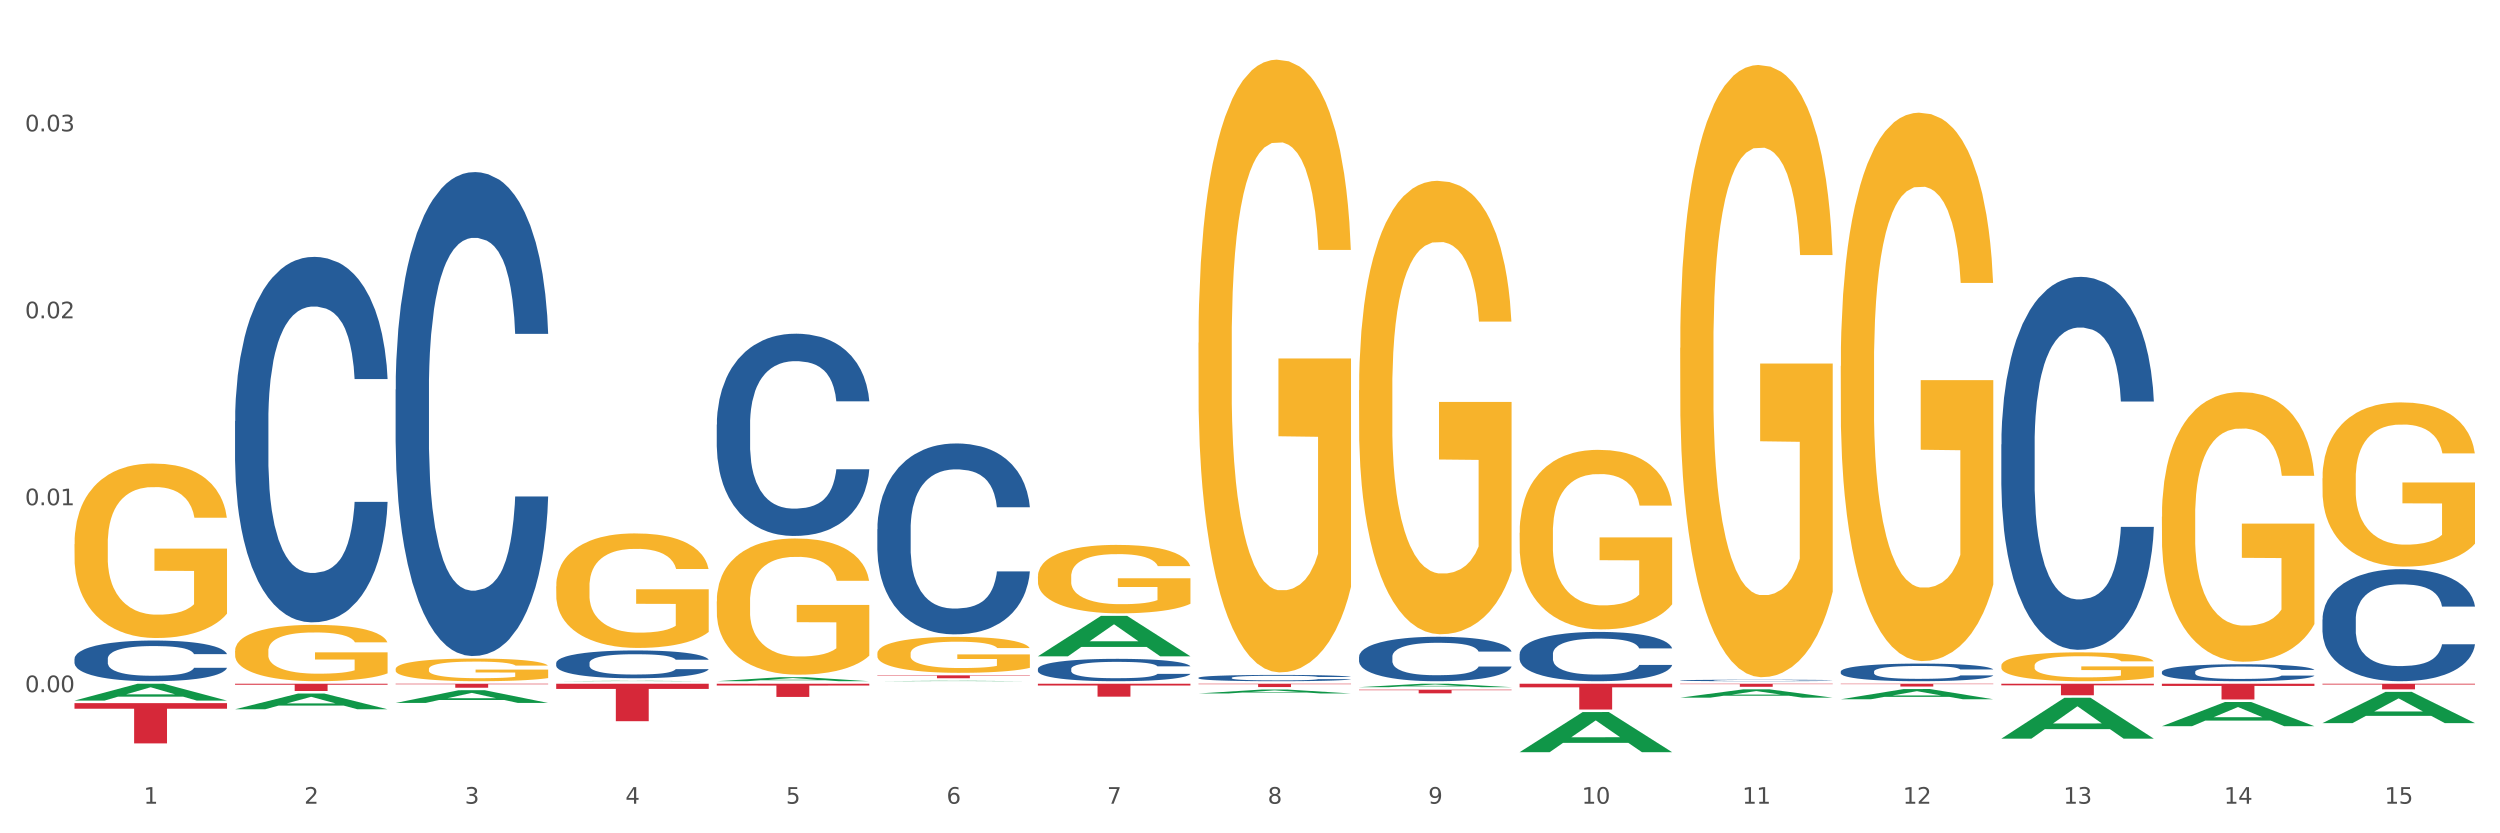 <?xml version="1.0" encoding="utf-8" standalone="no"?>
<!DOCTYPE svg PUBLIC "-//W3C//DTD SVG 1.1//EN"
  "http://www.w3.org/Graphics/SVG/1.1/DTD/svg11.dtd">
<svg xmlns:xlink="http://www.w3.org/1999/xlink" width="1080pt" height="360pt" viewBox="0 0 1080 360" xmlns="http://www.w3.org/2000/svg" version="1.1">
 <rect x="0" y="0" width="1080" height="360" fill="#333333" stroke="none"/>
 <defs>
  <style type="text/css">*{stroke-linejoin: round; stroke-linecap: butt}</style>
 </defs>
 <g id="figure_1">
  <g id="patch_1">
   <path d="M 0 360 
L 1080 360 
L 1080 0 
L 0 0 
z
" style="fill: #ffffff; stroke: #ffffff; stroke-linejoin: miter"/>
  </g>
  <g id="axes_1">
   <g id="matplotlib.axis_1">
    <g id="xtick_1">
     <g id="text_1">
      <!-- 1 -->
      <g style="fill: #4d4d4d" transform="translate(62.07 347.204) scale(0.096 -0.096)">
       <defs>
        <path id="DejaVuSans-31" d="M 794 531 
L 1825 531 
L 1825 4091 
L 703 3866 
L 703 4441 
L 1819 4666 
L 2450 4666 
L 2450 531 
L 3481 531 
L 3481 0 
L 794 0 
L 794 531 
z
" transform="scale(0.016)"/>
       </defs>
       <use xlink:href="#DejaVuSans-31"/>
      </g>
     </g>
    </g>
    <g id="xtick_2">
     <g id="text_2">
      <!-- 2 -->
      <g style="fill: #4d4d4d" transform="translate(131.436 347.204) scale(0.096 -0.096)">
       <defs>
        <path id="DejaVuSans-32" d="M 1228 531 
L 3431 531 
L 3431 0 
L 469 0 
L 469 531 
Q 828 903 1448 1529 
Q 2069 2156 2228 2338 
Q 2531 2678 2651 2914 
Q 2772 3150 2772 3378 
Q 2772 3750 2511 3984 
Q 2250 4219 1831 4219 
Q 1534 4219 1204 4116 
Q 875 4013 500 3803 
L 500 4441 
Q 881 4594 1212 4672 
Q 1544 4750 1819 4750 
Q 2544 4750 2975 4387 
Q 3406 4025 3406 3419 
Q 3406 3131 3298 2873 
Q 3191 2616 2906 2266 
Q 2828 2175 2409 1742 
Q 1991 1309 1228 531 
z
" transform="scale(0.016)"/>
       </defs>
       <use xlink:href="#DejaVuSans-32"/>
      </g>
     </g>
    </g>
    <g id="xtick_3">
     <g id="text_3">
      <!-- 3 -->
      <g style="fill: #4d4d4d" transform="translate(200.802 347.204) scale(0.096 -0.096)">
       <defs>
        <path id="DejaVuSans-33" d="M 2597 2516 
Q 3050 2419 3304 2112 
Q 3559 1806 3559 1356 
Q 3559 666 3084 287 
Q 2609 -91 1734 -91 
Q 1441 -91 1130 -33 
Q 819 25 488 141 
L 488 750 
Q 750 597 1062 519 
Q 1375 441 1716 441 
Q 2309 441 2620 675 
Q 2931 909 2931 1356 
Q 2931 1769 2642 2001 
Q 2353 2234 1838 2234 
L 1294 2234 
L 1294 2753 
L 1863 2753 
Q 2328 2753 2575 2939 
Q 2822 3125 2822 3475 
Q 2822 3834 2567 4026 
Q 2313 4219 1838 4219 
Q 1578 4219 1281 4162 
Q 984 4106 628 3988 
L 628 4550 
Q 988 4650 1302 4700 
Q 1616 4750 1894 4750 
Q 2613 4750 3031 4423 
Q 3450 4097 3450 3541 
Q 3450 3153 3228 2886 
Q 3006 2619 2597 2516 
z
" transform="scale(0.016)"/>
       </defs>
       <use xlink:href="#DejaVuSans-33"/>
      </g>
     </g>
    </g>
    <g id="xtick_4">
     <g id="text_4">
      <!-- 4 -->
      <g style="fill: #4d4d4d" transform="translate(270.169 347.204) scale(0.096 -0.096)">
       <defs>
        <path id="DejaVuSans-34" d="M 2419 4116 
L 825 1625 
L 2419 1625 
L 2419 4116 
z
M 2253 4666 
L 3047 4666 
L 3047 1625 
L 3713 1625 
L 3713 1100 
L 3047 1100 
L 3047 0 
L 2419 0 
L 2419 1100 
L 313 1100 
L 313 1709 
L 2253 4666 
z
" transform="scale(0.016)"/>
       </defs>
       <use xlink:href="#DejaVuSans-34"/>
      </g>
     </g>
    </g>
    <g id="xtick_5">
     <g id="text_5">
      <!-- 5 -->
      <g style="fill: #4d4d4d" transform="translate(339.535 347.204) scale(0.096 -0.096)">
       <defs>
        <path id="DejaVuSans-35" d="M 691 4666 
L 3169 4666 
L 3169 4134 
L 1269 4134 
L 1269 2991 
Q 1406 3038 1543 3061 
Q 1681 3084 1819 3084 
Q 2600 3084 3056 2656 
Q 3513 2228 3513 1497 
Q 3513 744 3044 326 
Q 2575 -91 1722 -91 
Q 1428 -91 1123 -41 
Q 819 9 494 109 
L 494 744 
Q 775 591 1075 516 
Q 1375 441 1709 441 
Q 2250 441 2565 725 
Q 2881 1009 2881 1497 
Q 2881 1984 2565 2268 
Q 2250 2553 1709 2553 
Q 1456 2553 1204 2497 
Q 953 2441 691 2322 
L 691 4666 
z
" transform="scale(0.016)"/>
       </defs>
       <use xlink:href="#DejaVuSans-35"/>
      </g>
     </g>
    </g>
    <g id="xtick_6">
     <g id="text_6">
      <!-- 6 -->
      <g style="fill: #4d4d4d" transform="translate(408.901 347.204) scale(0.096 -0.096)">
       <defs>
        <path id="DejaVuSans-36" d="M 2113 2584 
Q 1688 2584 1439 2293 
Q 1191 2003 1191 1497 
Q 1191 994 1439 701 
Q 1688 409 2113 409 
Q 2538 409 2786 701 
Q 3034 994 3034 1497 
Q 3034 2003 2786 2293 
Q 2538 2584 2113 2584 
z
M 3366 4563 
L 3366 3988 
Q 3128 4100 2886 4159 
Q 2644 4219 2406 4219 
Q 1781 4219 1451 3797 
Q 1122 3375 1075 2522 
Q 1259 2794 1537 2939 
Q 1816 3084 2150 3084 
Q 2853 3084 3261 2657 
Q 3669 2231 3669 1497 
Q 3669 778 3244 343 
Q 2819 -91 2113 -91 
Q 1303 -91 875 529 
Q 447 1150 447 2328 
Q 447 3434 972 4092 
Q 1497 4750 2381 4750 
Q 2619 4750 2861 4703 
Q 3103 4656 3366 4563 
z
" transform="scale(0.016)"/>
       </defs>
       <use xlink:href="#DejaVuSans-36"/>
      </g>
     </g>
    </g>
    <g id="xtick_7">
     <g id="text_7">
      <!-- 7 -->
      <g style="fill: #4d4d4d" transform="translate(478.267 347.204) scale(0.096 -0.096)">
       <defs>
        <path id="DejaVuSans-37" d="M 525 4666 
L 3525 4666 
L 3525 4397 
L 1831 0 
L 1172 0 
L 2766 4134 
L 525 4134 
L 525 4666 
z
" transform="scale(0.016)"/>
       </defs>
       <use xlink:href="#DejaVuSans-37"/>
      </g>
     </g>
    </g>
    <g id="xtick_8">
     <g id="text_8">
      <!-- 8 -->
      <g style="fill: #4d4d4d" transform="translate(547.634 347.204) scale(0.096 -0.096)">
       <defs>
        <path id="DejaVuSans-38" d="M 2034 2216 
Q 1584 2216 1326 1975 
Q 1069 1734 1069 1313 
Q 1069 891 1326 650 
Q 1584 409 2034 409 
Q 2484 409 2743 651 
Q 3003 894 3003 1313 
Q 3003 1734 2745 1975 
Q 2488 2216 2034 2216 
z
M 1403 2484 
Q 997 2584 770 2862 
Q 544 3141 544 3541 
Q 544 4100 942 4425 
Q 1341 4750 2034 4750 
Q 2731 4750 3128 4425 
Q 3525 4100 3525 3541 
Q 3525 3141 3298 2862 
Q 3072 2584 2669 2484 
Q 3125 2378 3379 2068 
Q 3634 1759 3634 1313 
Q 3634 634 3220 271 
Q 2806 -91 2034 -91 
Q 1263 -91 848 271 
Q 434 634 434 1313 
Q 434 1759 690 2068 
Q 947 2378 1403 2484 
z
M 1172 3481 
Q 1172 3119 1398 2916 
Q 1625 2713 2034 2713 
Q 2441 2713 2670 2916 
Q 2900 3119 2900 3481 
Q 2900 3844 2670 4047 
Q 2441 4250 2034 4250 
Q 1625 4250 1398 4047 
Q 1172 3844 1172 3481 
z
" transform="scale(0.016)"/>
       </defs>
       <use xlink:href="#DejaVuSans-38"/>
      </g>
     </g>
    </g>
    <g id="xtick_9">
     <g id="text_9">
      <!-- 9 -->
      <g style="fill: #4d4d4d" transform="translate(617 347.204) scale(0.096 -0.096)">
       <defs>
        <path id="DejaVuSans-39" d="M 703 97 
L 703 672 
Q 941 559 1184 500 
Q 1428 441 1663 441 
Q 2288 441 2617 861 
Q 2947 1281 2994 2138 
Q 2813 1869 2534 1725 
Q 2256 1581 1919 1581 
Q 1219 1581 811 2004 
Q 403 2428 403 3163 
Q 403 3881 828 4315 
Q 1253 4750 1959 4750 
Q 2769 4750 3195 4129 
Q 3622 3509 3622 2328 
Q 3622 1225 3098 567 
Q 2575 -91 1691 -91 
Q 1453 -91 1209 -44 
Q 966 3 703 97 
z
M 1959 2075 
Q 2384 2075 2632 2365 
Q 2881 2656 2881 3163 
Q 2881 3666 2632 3958 
Q 2384 4250 1959 4250 
Q 1534 4250 1286 3958 
Q 1038 3666 1038 3163 
Q 1038 2656 1286 2365 
Q 1534 2075 1959 2075 
z
" transform="scale(0.016)"/>
       </defs>
       <use xlink:href="#DejaVuSans-39"/>
      </g>
     </g>
    </g>
    <g id="xtick_10">
     <g id="text_10">
      <!-- 10 -->
      <g style="fill: #4d4d4d" transform="translate(683.312 347.204) scale(0.096 -0.096)">
       <defs>
        <path id="DejaVuSans-30" d="M 2034 4250 
Q 1547 4250 1301 3770 
Q 1056 3291 1056 2328 
Q 1056 1369 1301 889 
Q 1547 409 2034 409 
Q 2525 409 2770 889 
Q 3016 1369 3016 2328 
Q 3016 3291 2770 3770 
Q 2525 4250 2034 4250 
z
M 2034 4750 
Q 2819 4750 3233 4129 
Q 3647 3509 3647 2328 
Q 3647 1150 3233 529 
Q 2819 -91 2034 -91 
Q 1250 -91 836 529 
Q 422 1150 422 2328 
Q 422 3509 836 4129 
Q 1250 4750 2034 4750 
z
" transform="scale(0.016)"/>
       </defs>
       <use xlink:href="#DejaVuSans-31"/>
       <use xlink:href="#DejaVuSans-30" transform="translate(63.623 0)"/>
      </g>
     </g>
    </g>
    <g id="xtick_11">
     <g id="text_11">
      <!-- 11 -->
      <g style="fill: #4d4d4d" transform="translate(752.678 347.204) scale(0.096 -0.096)">
       <use xlink:href="#DejaVuSans-31"/>
       <use xlink:href="#DejaVuSans-31" transform="translate(63.623 0)"/>
      </g>
     </g>
    </g>
    <g id="xtick_12">
     <g id="text_12">
      <!-- 12 -->
      <g style="fill: #4d4d4d" transform="translate(822.044 347.204) scale(0.096 -0.096)">
       <use xlink:href="#DejaVuSans-31"/>
       <use xlink:href="#DejaVuSans-32" transform="translate(63.623 0)"/>
      </g>
     </g>
    </g>
    <g id="xtick_13">
     <g id="text_13">
      <!-- 13 -->
      <g style="fill: #4d4d4d" transform="translate(891.411 347.204) scale(0.096 -0.096)">
       <use xlink:href="#DejaVuSans-31"/>
       <use xlink:href="#DejaVuSans-33" transform="translate(63.623 0)"/>
      </g>
     </g>
    </g>
    <g id="xtick_14">
     <g id="text_14">
      <!-- 14 -->
      <g style="fill: #4d4d4d" transform="translate(960.777 347.204) scale(0.096 -0.096)">
       <use xlink:href="#DejaVuSans-31"/>
       <use xlink:href="#DejaVuSans-34" transform="translate(63.623 0)"/>
      </g>
     </g>
    </g>
    <g id="xtick_15">
     <g id="text_15">
      <!-- 15 -->
      <g style="fill: #4d4d4d" transform="translate(1030.143 347.204) scale(0.096 -0.096)">
       <use xlink:href="#DejaVuSans-31"/>
       <use xlink:href="#DejaVuSans-35" transform="translate(63.623 0)"/>
      </g>
     </g>
    </g>
    <g id="xtick_16"/>
    <g id="xtick_17"/>
    <g id="xtick_18"/>
    <g id="xtick_19"/>
    <g id="xtick_20"/>
    <g id="xtick_21"/>
    <g id="xtick_22"/>
    <g id="xtick_23"/>
    <g id="xtick_24"/>
    <g id="xtick_25"/>
    <g id="xtick_26"/>
    <g id="xtick_27"/>
    <g id="xtick_28"/>
    <g id="xtick_29"/>
   </g>
   <g id="matplotlib.axis_2">
    <g id="ytick_1">
     <g id="text_16">
      <!-- 0.00 -->
      <g style="fill: #4d4d4d" transform="translate(10.8 299.015) scale(0.096 -0.096)">
       <defs>
        <path id="DejaVuSans-2e" d="M 684 794 
L 1344 794 
L 1344 0 
L 684 0 
L 684 794 
z
" transform="scale(0.016)"/>
       </defs>
       <use xlink:href="#DejaVuSans-30"/>
       <use xlink:href="#DejaVuSans-2e" transform="translate(63.623 0)"/>
       <use xlink:href="#DejaVuSans-30" transform="translate(95.41 0)"/>
       <use xlink:href="#DejaVuSans-30" transform="translate(159.033 0)"/>
      </g>
     </g>
    </g>
    <g id="ytick_2">
     <g id="text_17">
      <!-- 0.01 -->
      <g style="fill: #4d4d4d" transform="translate(10.8 218.262) scale(0.096 -0.096)">
       <use xlink:href="#DejaVuSans-30"/>
       <use xlink:href="#DejaVuSans-2e" transform="translate(63.623 0)"/>
       <use xlink:href="#DejaVuSans-30" transform="translate(95.41 0)"/>
       <use xlink:href="#DejaVuSans-31" transform="translate(159.033 0)"/>
      </g>
     </g>
    </g>
    <g id="ytick_3">
     <g id="text_18">
      <!-- 0.02 -->
      <g style="fill: #4d4d4d" transform="translate(10.8 137.508) scale(0.096 -0.096)">
       <use xlink:href="#DejaVuSans-30"/>
       <use xlink:href="#DejaVuSans-2e" transform="translate(63.623 0)"/>
       <use xlink:href="#DejaVuSans-30" transform="translate(95.41 0)"/>
       <use xlink:href="#DejaVuSans-32" transform="translate(159.033 0)"/>
      </g>
     </g>
    </g>
    <g id="ytick_4">
     <g id="text_19">
      <!-- 0.03 -->
      <g style="fill: #4d4d4d" transform="translate(10.8 56.755) scale(0.096 -0.096)">
       <use xlink:href="#DejaVuSans-30"/>
       <use xlink:href="#DejaVuSans-2e" transform="translate(63.623 0)"/>
       <use xlink:href="#DejaVuSans-30" transform="translate(95.41 0)"/>
       <use xlink:href="#DejaVuSans-33" transform="translate(159.033 0)"/>
      </g>
     </g>
    </g>
    <g id="ytick_5"/>
    <g id="ytick_6"/>
    <g id="ytick_7"/>
    <g id="ytick_8"/>
   </g>
   <g id="PolyCollection_1">
    <path d="M 32.175 302.649 
L 32.243 302.642 
L 59.417 295.375 
L 70.695 295.368 
L 98.073 302.663 
L 85.029 302.663 
L 79.119 300.964 
L 51.061 300.964 
L 50.857 300.992 
L 45.151 302.663 
L 32.175 302.663 
L 32.175 302.649 
L 54.594 299.95 
L 75.586 299.944 
L 65.192 296.923 
L 65.056 296.909 
L 64.92 296.93 
L 54.526 299.944 
L 54.594 299.95 
L 32.175 302.649 
z
" clip-path="url(#p5455db28e3)" style="fill: #109648"/>
    <path d="M 448.372 295.368 
L 514.27 295.368 
L 514.27 296.145 
L 488.348 296.151 
L 488.348 300.962 
L 474.138 300.962 
L 474.138 296.151 
L 448.372 296.145 
L 448.372 295.373 
L 448.372 295.368 
z
" clip-path="url(#p5455db28e3)" style="fill: #d62839"/>
    <path d="M 517.739 295.368 
L 583.636 295.368 
L 583.636 295.568 
L 557.715 295.569 
L 557.715 296.807 
L 543.504 296.807 
L 543.504 295.569 
L 517.739 295.568 
L 517.739 295.369 
L 517.739 295.368 
z
" clip-path="url(#p5455db28e3)" style="fill: #d62839"/>
    <path d="M 587.105 297.94 
L 653.003 297.94 
L 653.003 298.16 
L 627.081 298.161 
L 627.081 299.521 
L 612.871 299.521 
L 612.871 298.161 
L 587.105 298.16 
L 587.105 297.941 
L 587.105 297.94 
z
" clip-path="url(#p5455db28e3)" style="fill: #d62839"/>
    <path d="M 656.471 295.368 
L 722.369 295.368 
L 722.369 296.917 
L 696.447 296.928 
L 696.447 306.516 
L 682.237 306.516 
L 682.237 296.928 
L 656.471 296.917 
L 656.471 295.378 
L 656.471 295.368 
z
" clip-path="url(#p5455db28e3)" style="fill: #d62839"/>
    <path d="M 725.837 295.368 
L 791.735 295.368 
L 791.735 295.554 
L 765.813 295.556 
L 765.813 296.709 
L 751.603 296.709 
L 751.603 295.556 
L 725.837 295.554 
L 725.837 295.369 
L 725.837 295.368 
z
" clip-path="url(#p5455db28e3)" style="fill: #d62839"/>
    <path d="M 795.203 295.368 
L 861.101 295.368 
L 861.101 295.537 
L 835.179 295.538 
L 835.179 296.583 
L 820.969 296.583 
L 820.969 295.538 
L 795.203 295.537 
L 795.203 295.369 
L 795.203 295.368 
z
" clip-path="url(#p5455db28e3)" style="fill: #d62839"/>
    <path d="M 864.57 295.368 
L 930.468 295.368 
L 930.468 296.06 
L 904.546 296.064 
L 904.546 300.345 
L 890.335 300.345 
L 890.335 296.064 
L 864.57 296.06 
L 864.57 295.373 
L 864.57 295.368 
z
" clip-path="url(#p5455db28e3)" style="fill: #d62839"/>
    <path d="M 1003.302 295.368 
L 1069.2 295.368 
L 1069.2 295.705 
L 1043.278 295.707 
L 1043.278 297.793 
L 1029.068 297.793 
L 1029.068 295.707 
L 1003.302 295.705 
L 1003.302 295.37 
L 1003.302 295.368 
z
" clip-path="url(#p5455db28e3)" style="fill: #d62839"/>
    <path d="M 933.936 223.214 
L 934.014 223.107 
L 934.014 219.277 
L 934.169 215.98 
L 934.947 208.001 
L 936.114 201.405 
L 936.97 197.894 
L 937.826 195.022 
L 938.837 192.15 
L 940.082 189.171 
L 942.338 184.809 
L 943.739 182.575 
L 945.45 180.235 
L 948.563 176.831 
L 950.819 174.916 
L 953.153 173.32 
L 956.965 171.405 
L 959.455 170.554 
L 962.1 169.916 
L 965.29 169.49 
L 967.702 169.384 
L 972.992 169.703 
L 977.505 170.66 
L 979.683 171.405 
L 982.484 172.682 
L 983.962 173.533 
L 986.374 175.235 
L 988.864 177.469 
L 990.575 179.384 
L 993.143 183.001 
L 995.088 186.618 
L 996.877 191.086 
L 997.811 194.171 
L 998.511 197.043 
L 999.134 200.341 
L 999.756 205.554 
L 985.752 205.554 
L 985.207 201.831 
L 984.351 198.32 
L 983.106 194.916 
L 982.017 192.788 
L 980.15 190.128 
L 978.438 188.426 
L 976.649 187.15 
L 974.47 186.086 
L 972.759 185.554 
L 970.347 185.128 
L 965.601 185.235 
L 962.411 186.086 
L 960.233 187.15 
L 958.832 188.107 
L 957.588 189.171 
L 956.187 190.66 
L 954.553 192.894 
L 953.386 194.916 
L 952.219 197.469 
L 951.286 200.022 
L 950.43 203.001 
L 949.73 206.192 
L 949.185 209.49 
L 948.718 213.533 
L 948.329 220.235 
L 948.329 234.809 
L 948.485 238.107 
L 948.874 242.469 
L 949.341 245.767 
L 950.119 249.703 
L 950.819 252.363 
L 952.141 256.192 
L 953.62 259.384 
L 954.787 261.405 
L 955.954 263.107 
L 957.977 265.448 
L 960.233 267.363 
L 962.178 268.533 
L 964.823 269.597 
L 966.613 270.022 
L 968.169 270.235 
L 971.981 270.235 
L 974.704 269.916 
L 977.738 269.171 
L 980.072 268.214 
L 982.017 267.044 
L 984.196 265.129 
L 985.596 263.32 
L 985.596 241.086 
L 968.48 240.98 
L 968.48 226.192 
L 999.834 226.192 
L 999.834 269.597 
L 998.511 271.831 
L 997.033 273.852 
L 995.477 275.661 
L 993.143 277.895 
L 990.342 280.022 
L 987.852 281.512 
L 985.207 282.788 
L 982.095 283.958 
L 978.049 285.022 
L 975.56 285.448 
L 972.448 285.767 
L 968.791 285.873 
L 965.601 285.661 
L 962.489 285.129 
L 959.221 284.171 
L 956.032 282.788 
L 953.62 281.405 
L 951.208 279.703 
L 948.64 277.469 
L 946.618 275.341 
L 945.061 273.427 
L 943.35 270.98 
L 941.483 267.788 
L 940.082 264.916 
L 938.837 261.937 
L 937.515 258.107 
L 936.581 254.809 
L 935.648 250.661 
L 935.103 247.575 
L 934.48 242.788 
L 934.014 236.086 
L 933.936 223.214 
z
" clip-path="url(#p5455db28e3)" style="fill: #f7b32b"/>
    <path d="M 864.57 287.576 
L 864.647 287.565 
L 864.647 287.154 
L 864.803 286.801 
L 865.581 285.946 
L 866.748 285.24 
L 867.604 284.863 
L 868.46 284.556 
L 869.471 284.248 
L 870.716 283.929 
L 872.972 283.462 
L 874.373 283.222 
L 876.084 282.971 
L 879.196 282.607 
L 881.453 282.401 
L 883.787 282.231 
L 887.599 282.025 
L 890.089 281.934 
L 892.734 281.866 
L 895.924 281.82 
L 898.336 281.809 
L 903.626 281.843 
L 908.139 281.946 
L 910.317 282.025 
L 913.118 282.162 
L 914.596 282.253 
L 917.008 282.436 
L 919.498 282.675 
L 921.209 282.88 
L 923.777 283.268 
L 925.722 283.655 
L 927.511 284.134 
L 928.445 284.465 
L 929.145 284.772 
L 929.767 285.126 
L 930.39 285.684 
L 916.385 285.684 
L 915.841 285.285 
L 914.985 284.909 
L 913.74 284.544 
L 912.651 284.316 
L 910.784 284.031 
L 909.072 283.849 
L 907.283 283.712 
L 905.104 283.598 
L 903.393 283.541 
L 900.981 283.496 
L 896.235 283.507 
L 893.045 283.598 
L 890.867 283.712 
L 889.466 283.815 
L 888.221 283.929 
L 886.821 284.088 
L 885.187 284.328 
L 884.02 284.544 
L 882.853 284.818 
L 881.919 285.091 
L 881.064 285.411 
L 880.363 285.752 
L 879.819 286.106 
L 879.352 286.539 
L 878.963 287.257 
L 878.963 288.819 
L 879.119 289.172 
L 879.508 289.639 
L 879.974 289.992 
L 880.752 290.414 
L 881.453 290.699 
L 882.775 291.109 
L 884.253 291.451 
L 885.42 291.668 
L 886.587 291.85 
L 888.61 292.101 
L 890.867 292.306 
L 892.812 292.432 
L 895.457 292.546 
L 897.246 292.591 
L 898.802 292.614 
L 902.615 292.614 
L 905.338 292.58 
L 908.372 292.5 
L 910.706 292.397 
L 912.651 292.272 
L 914.829 292.067 
L 916.23 291.873 
L 916.23 289.491 
L 899.114 289.48 
L 899.114 287.895 
L 930.468 287.895 
L 930.468 292.546 
L 929.145 292.785 
L 927.667 293.002 
L 926.111 293.195 
L 923.777 293.435 
L 920.976 293.663 
L 918.486 293.822 
L 915.841 293.959 
L 912.729 294.084 
L 908.683 294.198 
L 906.193 294.244 
L 903.081 294.278 
L 899.425 294.29 
L 896.235 294.267 
L 893.123 294.21 
L 889.855 294.107 
L 886.665 293.959 
L 884.253 293.811 
L 881.842 293.628 
L 879.274 293.389 
L 877.251 293.161 
L 875.695 292.956 
L 873.984 292.694 
L 872.116 292.352 
L 870.716 292.044 
L 869.471 291.725 
L 868.149 291.315 
L 867.215 290.961 
L 866.281 290.517 
L 865.737 290.186 
L 865.114 289.673 
L 864.647 288.955 
L 864.57 287.576 
z
" clip-path="url(#p5455db28e3)" style="fill: #f7b32b"/>
    <path d="M 795.203 158.152 
L 795.281 157.935 
L 795.281 150.146 
L 795.437 143.439 
L 796.215 127.211 
L 797.382 113.797 
L 798.238 106.657 
L 799.094 100.815 
L 800.105 94.973 
L 801.35 88.914 
L 803.606 80.043 
L 805.006 75.5 
L 806.718 70.74 
L 809.83 63.816 
L 812.086 59.921 
L 814.42 56.676 
L 818.233 52.781 
L 820.722 51.05 
L 823.368 49.752 
L 826.557 48.887 
L 828.969 48.67 
L 834.26 49.319 
L 838.772 51.267 
L 840.951 52.781 
L 843.752 55.378 
L 845.23 57.108 
L 847.642 60.57 
L 850.131 65.114 
L 851.843 69.009 
L 854.41 76.365 
L 856.355 83.722 
L 858.145 92.809 
L 859.078 99.084 
L 859.779 104.926 
L 860.401 111.633 
L 861.024 122.235 
L 847.019 122.235 
L 846.475 114.662 
L 845.619 107.522 
L 844.374 100.598 
L 843.285 96.271 
L 841.418 90.862 
L 839.706 87.4 
L 837.916 84.803 
L 835.738 82.64 
L 834.026 81.558 
L 831.615 80.692 
L 826.869 80.909 
L 823.679 82.64 
L 821.5 84.803 
L 820.1 86.751 
L 818.855 88.914 
L 817.455 91.944 
L 815.821 96.487 
L 814.654 100.598 
L 813.487 105.791 
L 812.553 110.984 
L 811.697 117.042 
L 810.997 123.533 
L 810.453 130.241 
L 809.986 138.462 
L 809.597 152.094 
L 809.597 181.736 
L 809.752 188.443 
L 810.141 197.314 
L 810.608 204.022 
L 811.386 212.027 
L 812.086 217.436 
L 813.409 225.226 
L 814.887 231.717 
L 816.054 235.828 
L 817.221 239.289 
L 819.244 244.05 
L 821.5 247.944 
L 823.445 250.324 
L 826.091 252.488 
L 827.88 253.353 
L 829.436 253.786 
L 833.248 253.786 
L 835.971 253.137 
L 839.006 251.622 
L 841.34 249.675 
L 843.285 247.295 
L 845.463 243.4 
L 846.864 239.722 
L 846.864 194.501 
L 829.747 194.285 
L 829.747 164.21 
L 861.101 164.21 
L 861.101 252.488 
L 859.779 257.032 
L 858.3 261.143 
L 856.744 264.821 
L 854.41 269.364 
L 851.61 273.692 
L 849.12 276.721 
L 846.475 279.317 
L 843.363 281.697 
L 839.317 283.861 
L 836.827 284.727 
L 833.715 285.376 
L 830.059 285.592 
L 826.869 285.159 
L 823.757 284.077 
L 820.489 282.13 
L 817.299 279.317 
L 814.887 276.505 
L 812.475 273.043 
L 809.908 268.499 
L 807.885 264.172 
L 806.329 260.277 
L 804.617 255.301 
L 802.75 248.81 
L 801.35 242.968 
L 800.105 236.909 
L 798.782 229.12 
L 797.849 222.413 
L 796.915 213.975 
L 796.37 207.7 
L 795.748 197.963 
L 795.281 184.332 
L 795.203 158.152 
z
" clip-path="url(#p5455db28e3)" style="fill: #f7b32b"/>
    <path d="M 725.837 150.288 
L 725.915 150.046 
L 725.915 141.351 
L 726.071 133.863 
L 726.849 115.746 
L 728.016 100.77 
L 728.871 92.799 
L 729.727 86.277 
L 730.739 79.756 
L 731.984 72.992 
L 734.24 63.089 
L 735.64 58.016 
L 737.352 52.702 
L 740.464 44.972 
L 742.72 40.625 
L 745.054 37.001 
L 748.866 32.653 
L 751.356 30.721 
L 754.001 29.272 
L 757.191 28.306 
L 759.603 28.064 
L 764.894 28.789 
L 769.406 30.963 
L 771.585 32.653 
L 774.385 35.552 
L 775.864 37.484 
L 778.275 41.349 
L 780.765 46.422 
L 782.477 50.77 
L 785.044 58.982 
L 786.989 67.195 
L 788.779 77.34 
L 789.712 84.345 
L 790.412 90.867 
L 791.035 98.355 
L 791.657 110.191 
L 777.653 110.191 
L 777.108 101.737 
L 776.253 93.765 
L 775.008 86.036 
L 773.919 81.205 
L 772.051 75.166 
L 770.34 71.301 
L 768.55 68.403 
L 766.372 65.987 
L 764.66 64.78 
L 762.248 63.813 
L 757.502 64.055 
L 754.313 65.987 
L 752.134 68.403 
L 750.734 70.577 
L 749.489 72.992 
L 748.088 76.374 
L 746.455 81.446 
L 745.288 86.036 
L 744.121 91.833 
L 743.187 97.63 
L 742.331 104.394 
L 741.631 111.64 
L 741.086 119.128 
L 740.62 128.307 
L 740.23 143.525 
L 740.23 176.617 
L 740.386 184.105 
L 740.775 194.008 
L 741.242 201.497 
L 742.02 210.434 
L 742.72 216.473 
L 744.043 225.168 
L 745.521 232.415 
L 746.688 237.004 
L 747.855 240.869 
L 749.878 246.183 
L 752.134 250.531 
L 754.079 253.188 
L 756.724 255.604 
L 758.514 256.57 
L 760.07 257.053 
L 763.882 257.053 
L 766.605 256.328 
L 769.639 254.637 
L 771.974 252.463 
L 773.919 249.806 
L 776.097 245.459 
L 777.497 241.352 
L 777.497 190.868 
L 760.381 190.627 
L 760.381 157.051 
L 791.735 157.051 
L 791.735 255.604 
L 790.412 260.676 
L 788.934 265.266 
L 787.378 269.372 
L 785.044 274.444 
L 782.243 279.275 
L 779.754 282.657 
L 777.108 285.556 
L 773.996 288.213 
L 769.951 290.628 
L 767.461 291.594 
L 764.349 292.319 
L 760.692 292.561 
L 757.502 292.078 
L 754.39 290.87 
L 751.123 288.696 
L 747.933 285.556 
L 745.521 282.416 
L 743.109 278.551 
L 740.542 273.478 
L 738.519 268.647 
L 736.963 264.299 
L 735.251 258.744 
L 733.384 251.497 
L 731.984 244.975 
L 730.739 238.212 
L 729.416 229.516 
L 728.482 222.028 
L 727.549 212.608 
L 727.004 205.603 
L 726.382 194.733 
L 725.915 179.516 
L 725.837 150.288 
z
" clip-path="url(#p5455db28e3)" style="fill: #f7b32b"/>
    <path d="M 656.471 230.174 
L 656.549 230.104 
L 656.549 227.553 
L 656.704 225.357 
L 657.482 220.043 
L 658.649 215.65 
L 659.505 213.312 
L 660.361 211.399 
L 661.372 209.486 
L 662.617 207.503 
L 664.874 204.598 
L 666.274 203.11 
L 667.986 201.551 
L 671.098 199.284 
L 673.354 198.009 
L 675.688 196.946 
L 679.5 195.671 
L 681.99 195.104 
L 684.635 194.679 
L 687.825 194.395 
L 690.237 194.325 
L 695.527 194.537 
L 700.04 195.175 
L 702.218 195.671 
L 705.019 196.521 
L 706.497 197.088 
L 708.909 198.221 
L 711.399 199.709 
L 713.111 200.984 
L 715.678 203.393 
L 717.623 205.802 
L 719.412 208.778 
L 720.346 210.833 
L 721.046 212.745 
L 721.669 214.942 
L 722.291 218.413 
L 708.287 218.413 
L 707.742 215.934 
L 706.886 213.596 
L 705.642 211.328 
L 704.552 209.912 
L 702.685 208.14 
L 700.973 207.007 
L 699.184 206.156 
L 697.006 205.448 
L 695.294 205.094 
L 692.882 204.81 
L 688.136 204.881 
L 684.946 205.448 
L 682.768 206.156 
L 681.367 206.794 
L 680.123 207.503 
L 678.722 208.495 
L 677.088 209.982 
L 675.921 211.328 
L 674.754 213.029 
L 673.821 214.729 
L 672.965 216.713 
L 672.265 218.839 
L 671.72 221.035 
L 671.253 223.727 
L 670.864 228.191 
L 670.864 237.897 
L 671.02 240.093 
L 671.409 242.998 
L 671.876 245.195 
L 672.654 247.816 
L 673.354 249.587 
L 674.677 252.138 
L 676.155 254.263 
L 677.322 255.609 
L 678.489 256.743 
L 680.512 258.302 
L 682.768 259.577 
L 684.713 260.356 
L 687.358 261.065 
L 689.148 261.348 
L 690.704 261.49 
L 694.516 261.49 
L 697.239 261.277 
L 700.273 260.781 
L 702.607 260.144 
L 704.552 259.364 
L 706.731 258.089 
L 708.131 256.885 
L 708.131 242.077 
L 691.015 242.006 
L 691.015 232.158 
L 722.369 232.158 
L 722.369 261.065 
L 721.046 262.553 
L 719.568 263.899 
L 718.012 265.103 
L 715.678 266.591 
L 712.877 268.008 
L 710.387 269 
L 707.742 269.85 
L 704.63 270.629 
L 700.584 271.338 
L 698.095 271.621 
L 694.983 271.834 
L 691.326 271.905 
L 688.136 271.763 
L 685.024 271.409 
L 681.756 270.771 
L 678.567 269.85 
L 676.155 268.929 
L 673.743 267.795 
L 671.175 266.308 
L 669.153 264.891 
L 667.597 263.615 
L 665.885 261.986 
L 664.018 259.86 
L 662.617 257.947 
L 661.372 255.964 
L 660.05 253.413 
L 659.116 251.217 
L 658.183 248.454 
L 657.638 246.399 
L 657.016 243.211 
L 656.549 238.747 
L 656.471 230.174 
z
" clip-path="url(#p5455db28e3)" style="fill: #f7b32b"/>
    <path d="M 587.105 168.627 
L 587.183 168.448 
L 587.183 162.008 
L 587.338 156.462 
L 588.116 143.044 
L 589.283 131.953 
L 590.139 126.049 
L 590.995 121.219 
L 592.006 116.389 
L 593.251 111.379 
L 595.507 104.045 
L 596.908 100.288 
L 598.619 96.352 
L 601.731 90.627 
L 603.988 87.407 
L 606.322 84.724 
L 610.134 81.503 
L 612.624 80.072 
L 615.269 78.999 
L 618.459 78.283 
L 620.871 78.104 
L 626.161 78.641 
L 630.674 80.251 
L 632.852 81.503 
L 635.653 83.65 
L 637.131 85.081 
L 639.543 87.944 
L 642.033 91.701 
L 643.744 94.921 
L 646.312 101.003 
L 648.257 107.086 
L 650.046 114.6 
L 650.98 119.788 
L 651.68 124.618 
L 652.302 130.164 
L 652.925 138.93 
L 638.921 138.93 
L 638.376 132.668 
L 637.52 126.765 
L 636.275 121.04 
L 635.186 117.462 
L 633.319 112.989 
L 631.607 110.127 
L 629.818 107.98 
L 627.639 106.191 
L 625.928 105.297 
L 623.516 104.581 
L 618.77 104.76 
L 615.58 106.191 
L 613.402 107.98 
L 612.001 109.59 
L 610.756 111.379 
L 609.356 113.884 
L 607.722 117.641 
L 606.555 121.04 
L 605.388 125.333 
L 604.455 129.627 
L 603.599 134.636 
L 602.898 140.003 
L 602.354 145.549 
L 601.887 152.347 
L 601.498 163.618 
L 601.498 188.127 
L 601.654 193.673 
L 602.043 201.007 
L 602.509 206.553 
L 603.287 213.172 
L 603.988 217.645 
L 605.31 224.085 
L 606.789 229.452 
L 607.956 232.851 
L 609.123 235.714 
L 611.145 239.649 
L 613.402 242.87 
L 615.347 244.837 
L 617.992 246.626 
L 619.781 247.342 
L 621.337 247.7 
L 625.15 247.7 
L 627.873 247.163 
L 630.907 245.911 
L 633.241 244.301 
L 635.186 242.333 
L 637.365 239.113 
L 638.765 236.071 
L 638.765 198.682 
L 621.649 198.503 
L 621.649 173.636 
L 653.003 173.636 
L 653.003 246.626 
L 651.68 250.383 
L 650.202 253.782 
L 648.646 256.824 
L 646.312 260.58 
L 643.511 264.158 
L 641.021 266.663 
L 638.376 268.81 
L 635.264 270.778 
L 631.218 272.567 
L 628.729 273.282 
L 625.617 273.819 
L 621.96 273.998 
L 618.77 273.64 
L 615.658 272.746 
L 612.39 271.135 
L 609.2 268.81 
L 606.789 266.484 
L 604.377 263.622 
L 601.809 259.865 
L 599.786 256.287 
L 598.23 253.067 
L 596.519 248.952 
L 594.652 243.585 
L 593.251 238.755 
L 592.006 233.746 
L 590.684 227.305 
L 589.75 221.76 
L 588.816 214.783 
L 588.272 209.594 
L 587.649 201.544 
L 587.183 190.273 
L 587.105 168.627 
z
" clip-path="url(#p5455db28e3)" style="fill: #f7b32b"/>
    <path d="M 517.739 148.089 
L 517.816 147.847 
L 517.816 139.144 
L 517.972 131.649 
L 518.75 113.517 
L 519.917 98.528 
L 520.773 90.55 
L 521.629 84.023 
L 522.64 77.495 
L 523.885 70.726 
L 526.141 60.814 
L 527.542 55.737 
L 529.253 50.419 
L 532.365 42.682 
L 534.621 38.331 
L 536.956 34.705 
L 540.768 30.353 
L 543.257 28.419 
L 545.903 26.968 
L 549.093 26.001 
L 551.504 25.759 
L 556.795 26.485 
L 561.307 28.661 
L 563.486 30.353 
L 566.287 33.254 
L 567.765 35.188 
L 570.177 39.056 
L 572.666 44.133 
L 574.378 48.485 
L 576.946 56.704 
L 578.891 64.924 
L 580.68 75.078 
L 581.614 82.089 
L 582.314 88.616 
L 582.936 96.111 
L 583.559 107.957 
L 569.554 107.957 
L 569.01 99.495 
L 568.154 91.517 
L 566.909 83.781 
L 565.82 78.946 
L 563.953 72.902 
L 562.241 69.034 
L 560.452 66.133 
L 558.273 63.715 
L 556.562 62.507 
L 554.15 61.54 
L 549.404 61.781 
L 546.214 63.715 
L 544.035 66.133 
L 542.635 68.309 
L 541.39 70.726 
L 539.99 74.111 
L 538.356 79.188 
L 537.189 83.781 
L 536.022 89.583 
L 535.088 95.386 
L 534.232 102.155 
L 533.532 109.407 
L 532.988 116.902 
L 532.521 126.089 
L 532.132 141.319 
L 532.132 174.44 
L 532.287 181.934 
L 532.676 191.847 
L 533.143 199.341 
L 533.921 208.286 
L 534.621 214.33 
L 535.944 223.033 
L 537.422 230.286 
L 538.589 234.879 
L 539.756 238.747 
L 541.779 244.066 
L 544.035 248.418 
L 545.981 251.077 
L 548.626 253.495 
L 550.415 254.462 
L 551.971 254.945 
L 555.784 254.945 
L 558.507 254.22 
L 561.541 252.528 
L 563.875 250.352 
L 565.82 247.692 
L 567.998 243.341 
L 569.399 239.231 
L 569.399 188.704 
L 552.282 188.462 
L 552.282 154.858 
L 583.636 154.858 
L 583.636 253.495 
L 582.314 258.571 
L 580.836 263.165 
L 579.28 267.275 
L 576.946 272.352 
L 574.145 277.187 
L 571.655 280.571 
L 569.01 283.472 
L 565.898 286.132 
L 561.852 288.549 
L 559.362 289.516 
L 556.25 290.242 
L 552.594 290.483 
L 549.404 290 
L 546.292 288.791 
L 543.024 286.615 
L 539.834 283.472 
L 537.422 280.33 
L 535.01 276.461 
L 532.443 271.385 
L 530.42 266.549 
L 528.864 262.198 
L 527.153 256.637 
L 525.285 249.385 
L 523.885 242.857 
L 522.64 236.088 
L 521.317 227.385 
L 520.384 219.89 
L 519.45 210.462 
L 518.906 203.451 
L 518.283 192.572 
L 517.816 177.341 
L 517.739 148.089 
z
" clip-path="url(#p5455db28e3)" style="fill: #f7b32b"/>
    <path d="M 448.372 249.057 
L 448.45 249.03 
L 448.45 248.058 
L 448.606 247.22 
L 449.384 245.195 
L 450.551 243.52 
L 451.407 242.629 
L 452.262 241.899 
L 453.274 241.17 
L 454.519 240.414 
L 456.775 239.306 
L 458.175 238.739 
L 459.887 238.145 
L 462.999 237.281 
L 465.255 236.794 
L 467.589 236.389 
L 471.402 235.903 
L 473.891 235.687 
L 476.536 235.525 
L 479.726 235.417 
L 482.138 235.39 
L 487.429 235.471 
L 491.941 235.714 
L 494.12 235.903 
L 496.92 236.227 
L 498.399 236.443 
L 500.811 236.875 
L 503.3 237.443 
L 505.012 237.929 
L 507.579 238.847 
L 509.524 239.766 
L 511.314 240.9 
L 512.247 241.683 
L 512.948 242.413 
L 513.57 243.25 
L 514.192 244.573 
L 500.188 244.573 
L 499.644 243.628 
L 498.788 242.737 
L 497.543 241.872 
L 496.454 241.332 
L 494.586 240.657 
L 492.875 240.225 
L 491.085 239.901 
L 488.907 239.631 
L 487.195 239.495 
L 484.783 239.387 
L 480.038 239.414 
L 476.848 239.631 
L 474.669 239.901 
L 473.269 240.144 
L 472.024 240.414 
L 470.624 240.792 
L 468.99 241.359 
L 467.823 241.872 
L 466.656 242.521 
L 465.722 243.169 
L 464.866 243.925 
L 464.166 244.735 
L 463.621 245.573 
L 463.155 246.599 
L 462.766 248.301 
L 462.766 252.001 
L 462.921 252.839 
L 463.31 253.946 
L 463.777 254.783 
L 464.555 255.783 
L 465.255 256.458 
L 466.578 257.43 
L 468.056 258.241 
L 469.223 258.754 
L 470.39 259.186 
L 472.413 259.78 
L 474.669 260.266 
L 476.614 260.563 
L 479.26 260.834 
L 481.049 260.942 
L 482.605 260.996 
L 486.417 260.996 
L 489.14 260.915 
L 492.175 260.726 
L 494.509 260.482 
L 496.454 260.185 
L 498.632 259.699 
L 500.033 259.24 
L 500.033 253.595 
L 482.916 253.568 
L 482.916 249.813 
L 514.27 249.813 
L 514.27 260.834 
L 512.948 261.401 
L 511.469 261.914 
L 509.913 262.373 
L 507.579 262.94 
L 504.778 263.481 
L 502.289 263.859 
L 499.644 264.183 
L 496.531 264.48 
L 492.486 264.75 
L 489.996 264.858 
L 486.884 264.939 
L 483.227 264.966 
L 480.038 264.912 
L 476.925 264.777 
L 473.658 264.534 
L 470.468 264.183 
L 468.056 263.832 
L 465.644 263.4 
L 463.077 262.832 
L 461.054 262.292 
L 459.498 261.806 
L 457.786 261.185 
L 455.919 260.374 
L 454.519 259.645 
L 453.274 258.889 
L 451.951 257.916 
L 451.018 257.079 
L 450.084 256.026 
L 449.539 255.242 
L 448.917 254.027 
L 448.45 252.325 
L 448.372 249.057 
z
" clip-path="url(#p5455db28e3)" style="fill: #f7b32b"/>
    <path d="M 379.006 282.309 
L 379.084 282.295 
L 379.084 281.784 
L 379.24 281.344 
L 380.018 280.279 
L 381.185 279.4 
L 382.04 278.931 
L 382.896 278.548 
L 383.908 278.165 
L 385.152 277.768 
L 387.409 277.186 
L 388.809 276.888 
L 390.521 276.575 
L 393.633 276.121 
L 395.889 275.866 
L 398.223 275.653 
L 402.035 275.397 
L 404.525 275.284 
L 407.17 275.199 
L 410.36 275.142 
L 412.772 275.128 
L 418.062 275.17 
L 422.575 275.298 
L 424.753 275.397 
L 427.554 275.568 
L 429.032 275.681 
L 431.444 275.908 
L 433.934 276.206 
L 435.646 276.462 
L 438.213 276.944 
L 440.158 277.427 
L 441.948 278.023 
L 442.881 278.435 
L 443.581 278.818 
L 444.204 279.258 
L 444.826 279.953 
L 430.822 279.953 
L 430.277 279.456 
L 429.422 278.988 
L 428.177 278.534 
L 427.087 278.25 
L 425.22 277.895 
L 423.509 277.668 
L 421.719 277.498 
L 419.541 277.356 
L 417.829 277.285 
L 415.417 277.228 
L 410.671 277.242 
L 407.481 277.356 
L 405.303 277.498 
L 403.903 277.626 
L 402.658 277.768 
L 401.257 277.966 
L 399.624 278.264 
L 398.456 278.534 
L 397.289 278.874 
L 396.356 279.215 
L 395.5 279.612 
L 394.8 280.038 
L 394.255 280.478 
L 393.788 281.017 
L 393.399 281.912 
L 393.399 283.856 
L 393.555 284.296 
L 393.944 284.878 
L 394.411 285.318 
L 395.189 285.843 
L 395.889 286.198 
L 397.212 286.708 
L 398.69 287.134 
L 399.857 287.404 
L 401.024 287.631 
L 403.047 287.943 
L 405.303 288.199 
L 407.248 288.355 
L 409.893 288.497 
L 411.683 288.553 
L 413.239 288.582 
L 417.051 288.582 
L 419.774 288.539 
L 422.808 288.44 
L 425.142 288.312 
L 427.087 288.156 
L 429.266 287.901 
L 430.666 287.659 
L 430.666 284.693 
L 413.55 284.679 
L 413.55 282.706 
L 444.904 282.706 
L 444.904 288.497 
L 443.581 288.795 
L 442.103 289.064 
L 440.547 289.306 
L 438.213 289.604 
L 435.412 289.887 
L 432.923 290.086 
L 430.277 290.256 
L 427.165 290.412 
L 423.12 290.554 
L 420.63 290.611 
L 417.518 290.654 
L 413.861 290.668 
L 410.671 290.64 
L 407.559 290.569 
L 404.292 290.441 
L 401.102 290.256 
L 398.69 290.072 
L 396.278 289.845 
L 393.711 289.547 
L 391.688 289.263 
L 390.132 289.007 
L 388.42 288.681 
L 386.553 288.255 
L 385.152 287.872 
L 383.908 287.475 
L 382.585 286.964 
L 381.651 286.524 
L 380.718 285.97 
L 380.173 285.559 
L 379.551 284.92 
L 379.084 284.026 
L 379.006 282.309 
z
" clip-path="url(#p5455db28e3)" style="fill: #f7b32b"/>
    <path d="M 309.64 259.814 
L 309.718 259.76 
L 309.718 257.826 
L 309.873 256.16 
L 310.651 252.129 
L 311.818 248.797 
L 312.674 247.023 
L 313.53 245.572 
L 314.541 244.121 
L 315.786 242.616 
L 318.042 240.413 
L 319.443 239.284 
L 321.155 238.102 
L 324.267 236.382 
L 326.523 235.415 
L 328.857 234.608 
L 332.669 233.641 
L 335.159 233.211 
L 337.804 232.889 
L 340.994 232.674 
L 343.406 232.62 
L 348.696 232.781 
L 353.209 233.265 
L 355.387 233.641 
L 358.188 234.286 
L 359.666 234.716 
L 362.078 235.576 
L 364.568 236.704 
L 366.279 237.672 
L 368.847 239.499 
L 370.792 241.326 
L 372.581 243.584 
L 373.515 245.142 
L 374.215 246.593 
L 374.838 248.259 
L 375.46 250.893 
L 361.456 250.893 
L 360.911 249.012 
L 360.055 247.238 
L 358.81 245.518 
L 357.721 244.443 
L 355.854 243.1 
L 354.142 242.24 
L 352.353 241.595 
L 350.174 241.058 
L 348.463 240.789 
L 346.051 240.574 
L 341.305 240.628 
L 338.115 241.058 
L 335.937 241.595 
L 334.536 242.079 
L 333.292 242.616 
L 331.891 243.369 
L 330.257 244.497 
L 329.09 245.518 
L 327.923 246.808 
L 326.99 248.098 
L 326.134 249.603 
L 325.434 251.215 
L 324.889 252.881 
L 324.422 254.923 
L 324.033 258.309 
L 324.033 265.672 
L 324.189 267.338 
L 324.578 269.542 
L 325.045 271.208 
L 325.823 273.196 
L 326.523 274.54 
L 327.845 276.475 
L 329.324 278.087 
L 330.491 279.108 
L 331.658 279.968 
L 333.681 281.15 
L 335.937 282.118 
L 337.882 282.709 
L 340.527 283.246 
L 342.317 283.461 
L 343.873 283.569 
L 347.685 283.569 
L 350.408 283.407 
L 353.442 283.031 
L 355.776 282.548 
L 357.721 281.956 
L 359.9 280.989 
L 361.3 280.075 
L 361.3 268.843 
L 344.184 268.789 
L 344.184 261.319 
L 375.538 261.319 
L 375.538 283.246 
L 374.215 284.375 
L 372.737 285.396 
L 371.181 286.31 
L 368.847 287.438 
L 366.046 288.513 
L 363.556 289.265 
L 360.911 289.91 
L 357.799 290.502 
L 353.753 291.039 
L 351.264 291.254 
L 348.152 291.415 
L 344.495 291.469 
L 341.305 291.361 
L 338.193 291.093 
L 334.925 290.609 
L 331.736 289.91 
L 329.324 289.212 
L 326.912 288.352 
L 324.344 287.223 
L 322.322 286.148 
L 320.766 285.181 
L 319.054 283.945 
L 317.187 282.333 
L 315.786 280.882 
L 314.541 279.377 
L 313.219 277.442 
L 312.285 275.776 
L 311.352 273.68 
L 310.807 272.121 
L 310.184 269.703 
L 309.718 266.317 
L 309.64 259.814 
z
" clip-path="url(#p5455db28e3)" style="fill: #f7b32b"/>
    <path d="M 240.274 253.299 
L 240.351 253.254 
L 240.351 251.627 
L 240.507 250.226 
L 241.285 246.837 
L 242.452 244.035 
L 243.308 242.543 
L 244.164 241.323 
L 245.175 240.103 
L 246.42 238.838 
L 248.676 236.985 
L 250.077 236.036 
L 251.788 235.042 
L 254.9 233.596 
L 257.157 232.782 
L 259.491 232.104 
L 263.303 231.291 
L 265.793 230.929 
L 268.438 230.658 
L 271.628 230.477 
L 274.04 230.432 
L 279.33 230.568 
L 283.843 230.974 
L 286.021 231.291 
L 288.822 231.833 
L 290.3 232.195 
L 292.712 232.918 
L 295.202 233.867 
L 296.913 234.68 
L 299.481 236.217 
L 301.426 237.753 
L 303.215 239.651 
L 304.149 240.962 
L 304.849 242.182 
L 305.471 243.583 
L 306.094 245.797 
L 292.089 245.797 
L 291.545 244.216 
L 290.689 242.724 
L 289.444 241.278 
L 288.355 240.374 
L 286.488 239.244 
L 284.776 238.521 
L 282.987 237.979 
L 280.808 237.527 
L 279.097 237.301 
L 276.685 237.12 
L 271.939 237.166 
L 268.749 237.527 
L 266.571 237.979 
L 265.17 238.386 
L 263.925 238.838 
L 262.525 239.47 
L 260.891 240.419 
L 259.724 241.278 
L 258.557 242.363 
L 257.623 243.447 
L 256.768 244.713 
L 256.067 246.068 
L 255.523 247.469 
L 255.056 249.187 
L 254.667 252.034 
L 254.667 258.225 
L 254.823 259.626 
L 255.212 261.479 
L 255.678 262.88 
L 256.456 264.552 
L 257.157 265.682 
L 258.479 267.309 
L 259.957 268.664 
L 261.124 269.523 
L 262.291 270.246 
L 264.314 271.24 
L 266.571 272.054 
L 268.516 272.551 
L 271.161 273.003 
L 272.95 273.183 
L 274.506 273.274 
L 278.319 273.274 
L 281.042 273.138 
L 284.076 272.822 
L 286.41 272.415 
L 288.355 271.918 
L 290.533 271.105 
L 291.934 270.336 
L 291.934 260.891 
L 274.818 260.846 
L 274.818 254.564 
L 306.172 254.564 
L 306.172 273.003 
L 304.849 273.952 
L 303.371 274.81 
L 301.815 275.579 
L 299.481 276.528 
L 296.68 277.431 
L 294.19 278.064 
L 291.545 278.606 
L 288.433 279.104 
L 284.387 279.555 
L 281.897 279.736 
L 278.785 279.872 
L 275.129 279.917 
L 271.939 279.827 
L 268.827 279.601 
L 265.559 279.194 
L 262.369 278.606 
L 259.957 278.019 
L 257.546 277.296 
L 254.978 276.347 
L 252.955 275.443 
L 251.399 274.63 
L 249.688 273.59 
L 247.82 272.234 
L 246.42 271.014 
L 245.175 269.749 
L 243.853 268.122 
L 242.919 266.721 
L 241.985 264.959 
L 241.441 263.648 
L 240.818 261.614 
L 240.351 258.767 
L 240.274 253.299 
z
" clip-path="url(#p5455db28e3)" style="fill: #f7b32b"/>
    <path d="M 379.006 291.746 
L 444.904 291.746 
L 444.904 291.922 
L 418.982 291.923 
L 418.982 293.007 
L 404.772 293.007 
L 404.772 291.923 
L 379.006 291.922 
L 379.006 291.748 
L 379.006 291.746 
z
" clip-path="url(#p5455db28e3)" style="fill: #d62839"/>
    <path d="M 170.907 289.021 
L 170.985 289.012 
L 170.985 288.69 
L 171.141 288.413 
L 171.919 287.742 
L 173.086 287.187 
L 173.942 286.892 
L 174.798 286.651 
L 175.809 286.409 
L 177.054 286.159 
L 179.31 285.792 
L 180.71 285.604 
L 182.422 285.407 
L 185.534 285.121 
L 187.79 284.96 
L 190.124 284.826 
L 193.937 284.665 
L 196.426 284.593 
L 199.072 284.54 
L 202.261 284.504 
L 204.673 284.495 
L 209.964 284.522 
L 214.476 284.602 
L 216.655 284.665 
L 219.456 284.772 
L 220.934 284.844 
L 223.346 284.987 
L 225.835 285.175 
L 227.547 285.336 
L 230.114 285.64 
L 232.059 285.944 
L 233.849 286.32 
L 234.783 286.579 
L 235.483 286.821 
L 236.105 287.098 
L 236.728 287.536 
L 222.723 287.536 
L 222.179 287.223 
L 221.323 286.928 
L 220.078 286.642 
L 218.989 286.463 
L 217.122 286.239 
L 215.41 286.096 
L 213.62 285.989 
L 211.442 285.899 
L 209.73 285.855 
L 207.319 285.819 
L 202.573 285.828 
L 199.383 285.899 
L 197.204 285.989 
L 195.804 286.069 
L 194.559 286.159 
L 193.159 286.284 
L 191.525 286.472 
L 190.358 286.642 
L 189.191 286.856 
L 188.257 287.071 
L 187.401 287.322 
L 186.701 287.59 
L 186.157 287.867 
L 185.69 288.207 
L 185.301 288.771 
L 185.301 289.996 
L 185.456 290.273 
L 185.845 290.64 
L 186.312 290.917 
L 187.09 291.248 
L 187.79 291.472 
L 189.113 291.794 
L 190.591 292.062 
L 191.758 292.232 
L 192.925 292.375 
L 194.948 292.572 
L 197.204 292.733 
L 199.149 292.832 
L 201.795 292.921 
L 203.584 292.957 
L 205.14 292.975 
L 208.952 292.975 
L 211.675 292.948 
L 214.71 292.885 
L 217.044 292.805 
L 218.989 292.706 
L 221.167 292.545 
L 222.568 292.393 
L 222.568 290.524 
L 205.451 290.515 
L 205.451 289.272 
L 236.805 289.272 
L 236.805 292.921 
L 235.483 293.109 
L 234.004 293.279 
L 232.448 293.431 
L 230.114 293.619 
L 227.314 293.798 
L 224.824 293.923 
L 222.179 294.03 
L 219.067 294.129 
L 215.021 294.218 
L 212.531 294.254 
L 209.419 294.281 
L 205.763 294.29 
L 202.573 294.272 
L 199.461 294.227 
L 196.193 294.146 
L 193.003 294.03 
L 190.591 293.914 
L 188.179 293.771 
L 185.612 293.583 
L 183.589 293.404 
L 182.033 293.243 
L 180.321 293.037 
L 178.454 292.769 
L 177.054 292.527 
L 175.809 292.277 
L 174.486 291.955 
L 173.553 291.678 
L 172.619 291.329 
L 172.074 291.069 
L 171.452 290.667 
L 170.985 290.103 
L 170.907 289.021 
z
" clip-path="url(#p5455db28e3)" style="fill: #f7b32b"/>
    <path d="M 309.64 295.368 
L 375.538 295.368 
L 375.538 296.161 
L 349.616 296.166 
L 349.616 301.072 
L 335.406 301.072 
L 335.406 296.166 
L 309.64 296.161 
L 309.64 295.373 
L 309.64 295.368 
z
" clip-path="url(#p5455db28e3)" style="fill: #d62839"/>
    <path d="M 170.907 295.368 
L 236.805 295.368 
L 236.805 295.608 
L 210.883 295.61 
L 210.883 297.098 
L 196.673 297.098 
L 196.673 295.61 
L 170.907 295.608 
L 170.907 295.37 
L 170.907 295.368 
z
" clip-path="url(#p5455db28e3)" style="fill: #d62839"/>
    <path d="M 1003.302 267.621 
L 1003.38 267.577 
L 1003.38 266.338 
L 1003.614 264.658 
L 1004.47 261.562 
L 1005.561 259.218 
L 1007.43 256.476 
L 1008.443 255.326 
L 1009.767 254.044 
L 1012.494 251.965 
L 1015.609 250.196 
L 1017.79 249.223 
L 1019.426 248.604 
L 1023.087 247.498 
L 1025.19 247.012 
L 1027.371 246.613 
L 1029.241 246.348 
L 1032.356 246.039 
L 1034.849 245.906 
L 1037.731 245.862 
L 1040.146 245.906 
L 1043.339 246.083 
L 1048.013 246.613 
L 1049.805 246.923 
L 1052.219 247.454 
L 1054.712 248.161 
L 1056.737 248.869 
L 1059.074 249.886 
L 1061.489 251.213 
L 1063.825 252.894 
L 1065.461 254.442 
L 1066.785 256.078 
L 1067.954 258.068 
L 1068.811 260.235 
L 1069.2 262.048 
L 1054.945 262.048 
L 1054.556 260.412 
L 1053.777 258.643 
L 1052.998 257.449 
L 1052.141 256.476 
L 1050.817 255.37 
L 1049.649 254.663 
L 1047.701 253.822 
L 1045.91 253.292 
L 1044.43 252.982 
L 1042.638 252.717 
L 1038.822 252.451 
L 1036.095 252.451 
L 1034.382 252.54 
L 1032.278 252.761 
L 1030.487 253.071 
L 1028.384 253.601 
L 1026.748 254.176 
L 1025.112 254.928 
L 1024.178 255.459 
L 1022.775 256.432 
L 1021.841 257.228 
L 1020.594 258.599 
L 1019.893 259.572 
L 1018.647 262.093 
L 1018.102 263.95 
L 1017.868 265.233 
L 1017.712 266.648 
L 1017.712 273.547 
L 1018.18 276.643 
L 1018.569 277.97 
L 1019.192 279.474 
L 1020.361 281.42 
L 1022.074 283.321 
L 1023.866 284.692 
L 1025.346 285.533 
L 1026.748 286.152 
L 1028.15 286.638 
L 1029.864 287.081 
L 1031.266 287.346 
L 1033.369 287.611 
L 1035.862 287.744 
L 1037.809 287.744 
L 1041.781 287.523 
L 1043.573 287.302 
L 1045.287 286.992 
L 1047.156 286.506 
L 1048.636 285.975 
L 1049.493 285.577 
L 1050.895 284.737 
L 1051.986 283.852 
L 1052.92 282.835 
L 1053.543 281.95 
L 1054.244 280.624 
L 1054.79 279.12 
L 1054.945 278.324 
L 1069.2 278.324 
L 1068.888 279.916 
L 1068.343 281.464 
L 1067.253 283.542 
L 1066.396 284.737 
L 1065.072 286.196 
L 1063.67 287.434 
L 1061.722 288.805 
L 1059.931 289.823 
L 1058.061 290.707 
L 1056.036 291.503 
L 1052.375 292.609 
L 1051.051 292.918 
L 1048.247 293.449 
L 1046.066 293.759 
L 1042.872 294.068 
L 1039.6 294.245 
L 1036.173 294.29 
L 1033.135 294.201 
L 1029.786 293.936 
L 1027.683 293.67 
L 1025.346 293.272 
L 1022.62 292.653 
L 1020.049 291.901 
L 1017.634 291.017 
L 1015.376 290 
L 1013.272 288.85 
L 1010.546 286.948 
L 1008.521 285.09 
L 1007.041 283.366 
L 1006.028 281.906 
L 1005.016 280.049 
L 1004.47 278.766 
L 1003.614 275.67 
L 1003.302 272.795 
L 1003.302 267.621 
z
" clip-path="url(#p5455db28e3)" style="fill: #255c99"/>
    <path d="M 933.936 290.249 
L 934.014 290.242 
L 934.014 290.054 
L 934.247 289.8 
L 935.104 289.331 
L 936.195 288.976 
L 938.064 288.56 
L 939.077 288.386 
L 940.401 288.192 
L 943.127 287.877 
L 946.243 287.609 
L 948.424 287.461 
L 950.06 287.367 
L 953.721 287.2 
L 955.824 287.126 
L 958.005 287.066 
L 959.874 287.026 
L 962.99 286.979 
L 965.483 286.959 
L 968.365 286.952 
L 970.779 286.959 
L 973.973 286.985 
L 978.647 287.066 
L 980.438 287.113 
L 982.853 287.193 
L 985.346 287.3 
L 987.371 287.408 
L 989.708 287.562 
L 992.122 287.763 
L 994.459 288.017 
L 996.095 288.252 
L 997.419 288.5 
L 998.587 288.801 
L 999.444 289.13 
L 999.834 289.404 
L 985.579 289.404 
L 985.19 289.156 
L 984.411 288.888 
L 983.632 288.708 
L 982.775 288.56 
L 981.451 288.393 
L 980.283 288.285 
L 978.335 288.158 
L 976.544 288.078 
L 975.064 288.031 
L 973.272 287.99 
L 969.455 287.95 
L 966.729 287.95 
L 965.015 287.964 
L 962.912 287.997 
L 961.121 288.044 
L 959.018 288.125 
L 957.382 288.212 
L 955.746 288.326 
L 954.811 288.406 
L 953.409 288.553 
L 952.475 288.674 
L 951.228 288.882 
L 950.527 289.029 
L 949.281 289.411 
L 948.736 289.693 
L 948.502 289.887 
L 948.346 290.101 
L 948.346 291.147 
L 948.814 291.616 
L 949.203 291.817 
L 949.826 292.045 
L 950.995 292.339 
L 952.708 292.628 
L 954.5 292.835 
L 955.98 292.963 
L 957.382 293.057 
L 958.784 293.13 
L 960.498 293.197 
L 961.9 293.237 
L 964.003 293.278 
L 966.495 293.298 
L 968.443 293.298 
L 972.415 293.264 
L 974.207 293.231 
L 975.92 293.184 
L 977.79 293.11 
L 979.27 293.03 
L 980.127 292.969 
L 981.529 292.842 
L 982.619 292.708 
L 983.554 292.554 
L 984.177 292.42 
L 984.878 292.219 
L 985.423 291.991 
L 985.579 291.87 
L 999.834 291.87 
L 999.522 292.112 
L 998.977 292.346 
L 997.886 292.661 
L 997.03 292.842 
L 995.705 293.063 
L 994.303 293.251 
L 992.356 293.459 
L 990.564 293.613 
L 988.695 293.747 
L 986.67 293.867 
L 983.009 294.035 
L 981.685 294.082 
L 978.88 294.162 
L 976.699 294.209 
L 973.506 294.256 
L 970.234 294.283 
L 966.807 294.29 
L 963.769 294.276 
L 960.42 294.236 
L 958.317 294.196 
L 955.98 294.135 
L 953.253 294.042 
L 950.683 293.928 
L 948.268 293.794 
L 946.009 293.64 
L 943.906 293.465 
L 941.18 293.177 
L 939.155 292.896 
L 937.675 292.634 
L 936.662 292.413 
L 935.65 292.132 
L 935.104 291.937 
L 934.247 291.468 
L 933.936 291.033 
L 933.936 290.249 
z
" clip-path="url(#p5455db28e3)" style="fill: #255c99"/>
    <path d="M 864.57 191.999 
L 864.648 191.852 
L 864.648 187.731 
L 864.881 182.14 
L 865.738 171.839 
L 866.829 164.04 
L 868.698 154.917 
L 869.711 151.091 
L 871.035 146.824 
L 873.761 139.908 
L 876.877 134.022 
L 879.058 130.784 
L 880.694 128.724 
L 884.355 125.045 
L 886.458 123.427 
L 888.639 122.102 
L 890.508 121.219 
L 893.624 120.189 
L 896.117 119.748 
L 898.999 119.601 
L 901.413 119.748 
L 904.607 120.337 
L 909.281 122.102 
L 911.072 123.132 
L 913.487 124.898 
L 915.979 127.253 
L 918.005 129.607 
L 920.341 132.991 
L 922.756 137.406 
L 925.093 142.998 
L 926.729 148.148 
L 928.053 153.593 
L 929.221 160.214 
L 930.078 167.425 
L 930.468 173.458 
L 916.213 173.458 
L 915.824 168.013 
L 915.045 162.127 
L 914.266 158.154 
L 913.409 154.917 
L 912.085 151.238 
L 910.916 148.884 
L 908.969 146.088 
L 907.177 144.322 
L 905.697 143.292 
L 903.906 142.409 
L 900.089 141.526 
L 897.363 141.526 
L 895.649 141.82 
L 893.546 142.556 
L 891.754 143.586 
L 889.651 145.352 
L 888.016 147.265 
L 886.38 149.767 
L 885.445 151.532 
L 884.043 154.77 
L 883.108 157.418 
L 881.862 161.98 
L 881.161 165.217 
L 879.915 173.605 
L 879.369 179.785 
L 879.136 184.053 
L 878.98 188.761 
L 878.98 211.717 
L 879.447 222.017 
L 879.837 226.432 
L 880.46 231.435 
L 881.628 237.91 
L 883.342 244.237 
L 885.134 248.799 
L 886.614 251.595 
L 888.016 253.655 
L 889.418 255.273 
L 891.131 256.745 
L 892.533 257.628 
L 894.637 258.511 
L 897.129 258.952 
L 899.076 258.952 
L 903.049 258.216 
L 904.841 257.481 
L 906.554 256.451 
L 908.424 254.832 
L 909.904 253.066 
L 910.76 251.742 
L 912.163 248.946 
L 913.253 246.003 
L 914.188 242.618 
L 914.811 239.675 
L 915.512 235.261 
L 916.057 230.258 
L 916.213 227.609 
L 930.468 227.609 
L 930.156 232.907 
L 929.611 238.057 
L 928.52 244.973 
L 927.663 248.946 
L 926.339 253.802 
L 924.937 257.922 
L 922.99 262.484 
L 921.198 265.868 
L 919.329 268.811 
L 917.304 271.46 
L 913.643 275.139 
L 912.318 276.169 
L 909.514 277.935 
L 907.333 278.965 
L 904.14 279.995 
L 900.868 280.583 
L 897.441 280.73 
L 894.403 280.436 
L 891.053 279.553 
L 888.95 278.67 
L 886.614 277.346 
L 883.887 275.286 
L 881.317 272.784 
L 878.902 269.841 
L 876.643 266.457 
L 874.54 262.631 
L 871.814 256.303 
L 869.789 250.123 
L 868.309 244.384 
L 867.296 239.528 
L 866.283 233.348 
L 865.738 229.081 
L 864.881 218.78 
L 864.57 209.215 
L 864.57 191.999 
z
" clip-path="url(#p5455db28e3)" style="fill: #255c99"/>
    <path d="M 795.203 290.094 
L 795.281 290.087 
L 795.281 289.892 
L 795.515 289.628 
L 796.372 289.141 
L 797.462 288.772 
L 799.332 288.34 
L 800.344 288.159 
L 801.669 287.958 
L 804.395 287.631 
L 807.511 287.352 
L 809.692 287.199 
L 811.327 287.102 
L 814.988 286.928 
L 817.092 286.851 
L 819.273 286.789 
L 821.142 286.747 
L 824.258 286.698 
L 826.75 286.677 
L 829.632 286.67 
L 832.047 286.677 
L 835.241 286.705 
L 839.914 286.789 
L 841.706 286.837 
L 844.121 286.921 
L 846.613 287.032 
L 848.638 287.144 
L 850.975 287.304 
L 853.39 287.512 
L 855.727 287.777 
L 857.362 288.02 
L 858.687 288.278 
L 859.855 288.591 
L 860.712 288.932 
L 861.101 289.217 
L 846.847 289.217 
L 846.457 288.96 
L 845.678 288.681 
L 844.899 288.493 
L 844.043 288.34 
L 842.718 288.166 
L 841.55 288.055 
L 839.603 287.923 
L 837.811 287.839 
L 836.331 287.791 
L 834.54 287.749 
L 830.723 287.707 
L 827.997 287.707 
L 826.283 287.721 
L 824.18 287.756 
L 822.388 287.805 
L 820.285 287.888 
L 818.649 287.979 
L 817.014 288.097 
L 816.079 288.18 
L 814.677 288.333 
L 813.742 288.459 
L 812.496 288.674 
L 811.795 288.827 
L 810.548 289.224 
L 810.003 289.516 
L 809.77 289.718 
L 809.614 289.941 
L 809.614 291.026 
L 810.081 291.513 
L 810.471 291.722 
L 811.094 291.959 
L 812.262 292.265 
L 813.976 292.564 
L 815.767 292.78 
L 817.247 292.912 
L 818.649 293.009 
L 820.051 293.086 
L 821.765 293.155 
L 823.167 293.197 
L 825.27 293.239 
L 827.763 293.26 
L 829.71 293.26 
L 833.683 293.225 
L 835.474 293.19 
L 837.188 293.141 
L 839.057 293.065 
L 840.537 292.981 
L 841.394 292.919 
L 842.796 292.787 
L 843.887 292.647 
L 844.822 292.487 
L 845.445 292.348 
L 846.146 292.139 
L 846.691 291.903 
L 846.847 291.778 
L 861.101 291.778 
L 860.79 292.028 
L 860.245 292.272 
L 859.154 292.599 
L 858.297 292.787 
L 856.973 293.016 
L 855.571 293.211 
L 853.624 293.427 
L 851.832 293.587 
L 849.963 293.726 
L 847.937 293.851 
L 844.276 294.025 
L 842.952 294.074 
L 840.148 294.157 
L 837.967 294.206 
L 834.773 294.255 
L 831.502 294.283 
L 828.074 294.29 
L 825.037 294.276 
L 821.687 294.234 
L 819.584 294.192 
L 817.247 294.129 
L 814.521 294.032 
L 811.951 293.914 
L 809.536 293.775 
L 807.277 293.615 
L 805.174 293.434 
L 802.448 293.134 
L 800.422 292.842 
L 798.942 292.571 
L 797.93 292.341 
L 796.917 292.049 
L 796.372 291.847 
L 795.515 291.36 
L 795.203 290.908 
L 795.203 290.094 
z
" clip-path="url(#p5455db28e3)" style="fill: #255c99"/>
    <path d="M 725.837 293.931 
L 725.915 293.931 
L 725.915 293.914 
L 726.149 293.892 
L 727.006 293.85 
L 728.096 293.818 
L 729.966 293.782 
L 730.978 293.766 
L 732.302 293.749 
L 735.029 293.721 
L 738.144 293.697 
L 740.325 293.684 
L 741.961 293.676 
L 745.622 293.661 
L 747.725 293.655 
L 749.906 293.649 
L 751.776 293.646 
L 754.891 293.641 
L 757.384 293.64 
L 760.266 293.639 
L 762.681 293.64 
L 765.874 293.642 
L 770.548 293.649 
L 772.34 293.653 
L 774.754 293.66 
L 777.247 293.67 
L 779.272 293.679 
L 781.609 293.693 
L 784.024 293.711 
L 786.36 293.734 
L 787.996 293.754 
L 789.32 293.776 
L 790.489 293.803 
L 791.346 293.832 
L 791.735 293.856 
L 777.481 293.856 
L 777.091 293.835 
L 776.312 293.811 
L 775.533 293.795 
L 774.676 293.782 
L 773.352 293.767 
L 772.184 293.757 
L 770.237 293.746 
L 768.445 293.739 
L 766.965 293.735 
L 765.173 293.731 
L 761.357 293.728 
L 758.63 293.728 
L 756.917 293.729 
L 754.814 293.732 
L 753.022 293.736 
L 750.919 293.743 
L 749.283 293.751 
L 747.647 293.761 
L 746.713 293.768 
L 745.311 293.781 
L 744.376 293.792 
L 743.13 293.81 
L 742.429 293.823 
L 741.182 293.857 
L 740.637 293.882 
L 740.403 293.899 
L 740.248 293.918 
L 740.248 294.011 
L 740.715 294.053 
L 741.104 294.07 
L 741.727 294.091 
L 742.896 294.117 
L 744.61 294.142 
L 746.401 294.161 
L 747.881 294.172 
L 749.283 294.18 
L 750.685 294.187 
L 752.399 294.193 
L 753.801 294.196 
L 755.904 294.2 
L 758.397 294.202 
L 760.344 294.202 
L 764.317 294.199 
L 766.108 294.196 
L 767.822 294.192 
L 769.691 294.185 
L 771.171 294.178 
L 772.028 294.172 
L 773.43 294.161 
L 774.521 294.149 
L 775.455 294.136 
L 776.079 294.124 
L 776.78 294.106 
L 777.325 294.086 
L 777.481 294.075 
L 791.735 294.075 
L 791.424 294.096 
L 790.878 294.117 
L 789.788 294.145 
L 788.931 294.161 
L 787.607 294.181 
L 786.205 294.197 
L 784.257 294.216 
L 782.466 294.23 
L 780.596 294.241 
L 778.571 294.252 
L 774.91 294.267 
L 773.586 294.271 
L 770.782 294.278 
L 768.601 294.282 
L 765.407 294.287 
L 762.136 294.289 
L 758.708 294.29 
L 755.67 294.288 
L 752.321 294.285 
L 750.218 294.281 
L 747.881 294.276 
L 745.155 294.268 
L 742.584 294.257 
L 740.17 294.246 
L 737.911 294.232 
L 735.808 294.216 
L 733.081 294.191 
L 731.056 294.166 
L 729.576 294.143 
L 728.563 294.123 
L 727.551 294.098 
L 727.006 294.081 
L 726.149 294.039 
L 725.837 294.001 
L 725.837 293.931 
z
" clip-path="url(#p5455db28e3)" style="fill: #255c99"/>
    <path d="M 656.471 282.556 
L 656.549 282.537 
L 656.549 281.992 
L 656.783 281.253 
L 657.639 279.891 
L 658.73 278.859 
L 660.599 277.653 
L 661.612 277.147 
L 662.936 276.583 
L 665.662 275.668 
L 668.778 274.89 
L 670.959 274.462 
L 672.595 274.19 
L 676.256 273.703 
L 678.359 273.489 
L 680.54 273.314 
L 682.41 273.197 
L 685.525 273.061 
L 688.018 273.003 
L 690.9 272.983 
L 693.315 273.003 
L 696.508 273.08 
L 701.182 273.314 
L 702.973 273.45 
L 705.388 273.684 
L 707.881 273.995 
L 709.906 274.306 
L 712.243 274.754 
L 714.657 275.338 
L 716.994 276.077 
L 718.63 276.758 
L 719.954 277.478 
L 721.123 278.354 
L 721.979 279.307 
L 722.369 280.105 
L 708.114 280.105 
L 707.725 279.385 
L 706.946 278.606 
L 706.167 278.081 
L 705.31 277.653 
L 703.986 277.167 
L 702.818 276.855 
L 700.87 276.486 
L 699.079 276.252 
L 697.599 276.116 
L 695.807 275.999 
L 691.99 275.882 
L 689.264 275.882 
L 687.55 275.921 
L 685.447 276.019 
L 683.656 276.155 
L 681.553 276.388 
L 679.917 276.641 
L 678.281 276.972 
L 677.346 277.206 
L 675.944 277.634 
L 675.01 277.984 
L 673.763 278.587 
L 673.062 279.015 
L 671.816 280.124 
L 671.271 280.941 
L 671.037 281.506 
L 670.881 282.128 
L 670.881 285.164 
L 671.349 286.526 
L 671.738 287.11 
L 672.361 287.771 
L 673.53 288.627 
L 675.243 289.464 
L 677.035 290.067 
L 678.515 290.437 
L 679.917 290.709 
L 681.319 290.923 
L 683.033 291.118 
L 684.435 291.235 
L 686.538 291.351 
L 689.03 291.41 
L 690.978 291.41 
L 694.95 291.312 
L 696.742 291.215 
L 698.456 291.079 
L 700.325 290.865 
L 701.805 290.631 
L 702.662 290.456 
L 704.064 290.087 
L 705.154 289.697 
L 706.089 289.25 
L 706.712 288.861 
L 707.413 288.277 
L 707.959 287.615 
L 708.114 287.265 
L 722.369 287.265 
L 722.057 287.966 
L 721.512 288.647 
L 720.422 289.561 
L 719.565 290.087 
L 718.241 290.729 
L 716.838 291.274 
L 714.891 291.877 
L 713.1 292.324 
L 711.23 292.713 
L 709.205 293.064 
L 705.544 293.55 
L 704.22 293.686 
L 701.416 293.92 
L 699.235 294.056 
L 696.041 294.192 
L 692.769 294.27 
L 689.342 294.29 
L 686.304 294.251 
L 682.955 294.134 
L 680.852 294.017 
L 678.515 293.842 
L 675.789 293.57 
L 673.218 293.239 
L 670.803 292.85 
L 668.544 292.402 
L 666.441 291.896 
L 663.715 291.06 
L 661.69 290.242 
L 660.21 289.483 
L 659.197 288.841 
L 658.185 288.024 
L 657.639 287.46 
L 656.783 286.098 
L 656.471 284.833 
L 656.471 282.556 
z
" clip-path="url(#p5455db28e3)" style="fill: #255c99"/>
    <path d="M 587.105 283.709 
L 587.183 283.692 
L 587.183 283.2 
L 587.416 282.533 
L 588.273 281.305 
L 589.364 280.375 
L 591.233 279.287 
L 592.246 278.831 
L 593.57 278.322 
L 596.296 277.498 
L 599.412 276.796 
L 601.593 276.41 
L 603.229 276.164 
L 606.89 275.726 
L 608.993 275.532 
L 611.174 275.375 
L 613.043 275.269 
L 616.159 275.146 
L 618.652 275.094 
L 621.534 275.076 
L 623.948 275.094 
L 627.142 275.164 
L 631.816 275.375 
L 633.607 275.497 
L 636.022 275.708 
L 638.514 275.989 
L 640.54 276.269 
L 642.877 276.673 
L 645.291 277.199 
L 647.628 277.866 
L 649.264 278.48 
L 650.588 279.129 
L 651.756 279.919 
L 652.613 280.779 
L 653.003 281.498 
L 638.748 281.498 
L 638.359 280.849 
L 637.58 280.147 
L 636.801 279.673 
L 635.944 279.287 
L 634.62 278.849 
L 633.451 278.568 
L 631.504 278.235 
L 629.713 278.024 
L 628.233 277.901 
L 626.441 277.796 
L 622.624 277.691 
L 619.898 277.691 
L 618.184 277.726 
L 616.081 277.814 
L 614.29 277.936 
L 612.186 278.147 
L 610.551 278.375 
L 608.915 278.673 
L 607.98 278.884 
L 606.578 279.27 
L 605.643 279.586 
L 604.397 280.13 
L 603.696 280.516 
L 602.45 281.516 
L 601.905 282.253 
L 601.671 282.762 
L 601.515 283.323 
L 601.515 286.06 
L 601.982 287.289 
L 602.372 287.815 
L 602.995 288.411 
L 604.163 289.184 
L 605.877 289.938 
L 607.669 290.482 
L 609.149 290.815 
L 610.551 291.061 
L 611.953 291.254 
L 613.666 291.429 
L 615.069 291.535 
L 617.172 291.64 
L 619.664 291.693 
L 621.612 291.693 
L 625.584 291.605 
L 627.376 291.517 
L 629.089 291.394 
L 630.959 291.201 
L 632.439 290.991 
L 633.296 290.833 
L 634.698 290.5 
L 635.788 290.149 
L 636.723 289.745 
L 637.346 289.394 
L 638.047 288.868 
L 638.592 288.271 
L 638.748 287.955 
L 653.003 287.955 
L 652.691 288.587 
L 652.146 289.201 
L 651.055 290.026 
L 650.199 290.5 
L 648.874 291.079 
L 647.472 291.57 
L 645.525 292.114 
L 643.733 292.517 
L 641.864 292.868 
L 639.839 293.184 
L 636.178 293.623 
L 634.853 293.746 
L 632.049 293.956 
L 629.868 294.079 
L 626.675 294.202 
L 623.403 294.272 
L 619.976 294.29 
L 616.938 294.254 
L 613.589 294.149 
L 611.485 294.044 
L 609.149 293.886 
L 606.422 293.64 
L 603.852 293.342 
L 601.437 292.991 
L 599.178 292.588 
L 597.075 292.131 
L 594.349 291.377 
L 592.324 290.64 
L 590.844 289.956 
L 589.831 289.377 
L 588.818 288.64 
L 588.273 288.131 
L 587.416 286.903 
L 587.105 285.762 
L 587.105 283.709 
z
" clip-path="url(#p5455db28e3)" style="fill: #255c99"/>
    <path d="M 517.739 292.787 
L 517.816 292.785 
L 517.816 292.715 
L 518.05 292.62 
L 518.907 292.446 
L 519.997 292.314 
L 521.867 292.16 
L 522.88 292.095 
L 524.204 292.023 
L 526.93 291.906 
L 530.046 291.806 
L 532.227 291.751 
L 533.863 291.716 
L 537.523 291.654 
L 539.627 291.627 
L 541.808 291.604 
L 543.677 291.589 
L 546.793 291.572 
L 549.285 291.564 
L 552.167 291.562 
L 554.582 291.564 
L 557.776 291.574 
L 562.449 291.604 
L 564.241 291.622 
L 566.656 291.651 
L 569.148 291.691 
L 571.173 291.731 
L 573.51 291.788 
L 575.925 291.863 
L 578.262 291.958 
L 579.898 292.045 
L 581.222 292.137 
L 582.39 292.249 
L 583.247 292.371 
L 583.636 292.474 
L 569.382 292.474 
L 568.992 292.381 
L 568.214 292.282 
L 567.435 292.214 
L 566.578 292.16 
L 565.254 292.097 
L 564.085 292.058 
L 562.138 292.01 
L 560.346 291.98 
L 558.866 291.963 
L 557.075 291.948 
L 553.258 291.933 
L 550.532 291.933 
L 548.818 291.938 
L 546.715 291.95 
L 544.923 291.968 
L 542.82 291.998 
L 541.184 292.03 
L 539.549 292.072 
L 538.614 292.102 
L 537.212 292.157 
L 536.277 292.202 
L 535.031 292.279 
L 534.33 292.334 
L 533.084 292.476 
L 532.538 292.581 
L 532.305 292.653 
L 532.149 292.733 
L 532.149 293.121 
L 532.616 293.296 
L 533.006 293.37 
L 533.629 293.455 
L 534.797 293.565 
L 536.511 293.672 
L 538.302 293.749 
L 539.782 293.796 
L 541.184 293.831 
L 542.587 293.859 
L 544.3 293.883 
L 545.702 293.898 
L 547.805 293.913 
L 550.298 293.921 
L 552.245 293.921 
L 556.218 293.908 
L 558.009 293.896 
L 559.723 293.878 
L 561.593 293.851 
L 563.073 293.821 
L 563.929 293.799 
L 565.331 293.751 
L 566.422 293.702 
L 567.357 293.644 
L 567.98 293.594 
L 568.681 293.52 
L 569.226 293.435 
L 569.382 293.39 
L 583.636 293.39 
L 583.325 293.48 
L 582.78 293.567 
L 581.689 293.684 
L 580.832 293.751 
L 579.508 293.834 
L 578.106 293.903 
L 576.159 293.981 
L 574.367 294.038 
L 572.498 294.088 
L 570.472 294.133 
L 566.811 294.195 
L 565.487 294.212 
L 562.683 294.242 
L 560.502 294.26 
L 557.308 294.277 
L 554.037 294.287 
L 550.61 294.29 
L 547.572 294.285 
L 544.222 294.27 
L 542.119 294.255 
L 539.782 294.232 
L 537.056 294.197 
L 534.486 294.155 
L 532.071 294.105 
L 529.812 294.048 
L 527.709 293.983 
L 524.983 293.876 
L 522.957 293.771 
L 521.477 293.674 
L 520.465 293.592 
L 519.452 293.487 
L 518.907 293.415 
L 518.05 293.241 
L 517.739 293.079 
L 517.739 292.787 
z
" clip-path="url(#p5455db28e3)" style="fill: #255c99"/>
    <path d="M 448.372 288.961 
L 448.45 288.953 
L 448.45 288.705 
L 448.684 288.369 
L 449.541 287.751 
L 450.631 287.282 
L 452.501 286.735 
L 453.513 286.505 
L 454.837 286.249 
L 457.564 285.833 
L 460.679 285.48 
L 462.861 285.286 
L 464.496 285.162 
L 468.157 284.941 
L 470.26 284.844 
L 472.441 284.764 
L 474.311 284.711 
L 477.427 284.649 
L 479.919 284.623 
L 482.801 284.614 
L 485.216 284.623 
L 488.41 284.658 
L 493.083 284.764 
L 494.875 284.826 
L 497.289 284.932 
L 499.782 285.073 
L 501.807 285.215 
L 504.144 285.418 
L 506.559 285.683 
L 508.896 286.019 
L 510.531 286.328 
L 511.856 286.655 
L 513.024 287.053 
L 513.881 287.486 
L 514.27 287.848 
L 500.016 287.848 
L 499.626 287.521 
L 498.847 287.168 
L 498.068 286.929 
L 497.212 286.735 
L 495.887 286.514 
L 494.719 286.372 
L 492.772 286.204 
L 490.98 286.098 
L 489.5 286.037 
L 487.709 285.984 
L 483.892 285.931 
L 481.165 285.931 
L 479.452 285.948 
L 477.349 285.992 
L 475.557 286.054 
L 473.454 286.16 
L 471.818 286.275 
L 470.183 286.425 
L 469.248 286.531 
L 467.846 286.726 
L 466.911 286.885 
L 465.665 287.159 
L 464.964 287.353 
L 463.717 287.857 
L 463.172 288.228 
L 462.938 288.484 
L 462.783 288.767 
L 462.783 290.145 
L 463.25 290.764 
L 463.639 291.029 
L 464.263 291.329 
L 465.431 291.718 
L 467.145 292.098 
L 468.936 292.372 
L 470.416 292.54 
L 471.818 292.664 
L 473.22 292.761 
L 474.934 292.849 
L 476.336 292.902 
L 478.439 292.955 
L 480.932 292.982 
L 482.879 292.982 
L 486.852 292.938 
L 488.643 292.893 
L 490.357 292.832 
L 492.226 292.734 
L 493.706 292.628 
L 494.563 292.549 
L 495.965 292.381 
L 497.056 292.204 
L 497.99 292.001 
L 498.614 291.824 
L 499.315 291.559 
L 499.86 291.259 
L 500.016 291.1 
L 514.27 291.1 
L 513.959 291.418 
L 513.413 291.727 
L 512.323 292.142 
L 511.466 292.381 
L 510.142 292.673 
L 508.74 292.92 
L 506.792 293.194 
L 505.001 293.397 
L 503.131 293.574 
L 501.106 293.733 
L 497.445 293.954 
L 496.121 294.016 
L 493.317 294.122 
L 491.136 294.183 
L 487.942 294.245 
L 484.671 294.281 
L 481.243 294.29 
L 478.206 294.272 
L 474.856 294.219 
L 472.753 294.166 
L 470.416 294.086 
L 467.69 293.963 
L 465.119 293.812 
L 462.705 293.636 
L 460.446 293.432 
L 458.343 293.203 
L 455.616 292.823 
L 453.591 292.452 
L 452.111 292.107 
L 451.099 291.815 
L 450.086 291.444 
L 449.541 291.188 
L 448.684 290.57 
L 448.372 289.995 
L 448.372 288.961 
z
" clip-path="url(#p5455db28e3)" style="fill: #255c99"/>
    <path d="M 379.006 228.628 
L 379.084 228.552 
L 379.084 226.443 
L 379.318 223.581 
L 380.175 218.308 
L 381.265 214.316 
L 383.134 209.646 
L 384.147 207.687 
L 385.471 205.503 
L 388.198 201.962 
L 391.313 198.949 
L 393.494 197.292 
L 395.13 196.237 
L 398.791 194.354 
L 400.894 193.526 
L 403.075 192.848 
L 404.945 192.396 
L 408.06 191.869 
L 410.553 191.643 
L 413.435 191.567 
L 415.85 191.643 
L 419.043 191.944 
L 423.717 192.848 
L 425.509 193.375 
L 427.923 194.279 
L 430.416 195.484 
L 432.441 196.689 
L 434.778 198.422 
L 437.193 200.682 
L 439.529 203.544 
L 441.165 206.181 
L 442.489 208.968 
L 443.658 212.357 
L 444.515 216.048 
L 444.904 219.137 
L 430.65 219.137 
L 430.26 216.35 
L 429.481 213.337 
L 428.702 211.303 
L 427.845 209.646 
L 426.521 207.762 
L 425.353 206.557 
L 423.405 205.126 
L 421.614 204.222 
L 420.134 203.695 
L 418.342 203.243 
L 414.526 202.791 
L 411.799 202.791 
L 410.086 202.942 
L 407.982 203.318 
L 406.191 203.845 
L 404.088 204.749 
L 402.452 205.729 
L 400.816 207.009 
L 399.882 207.913 
L 398.479 209.57 
L 397.545 210.926 
L 396.298 213.261 
L 395.597 214.918 
L 394.351 219.212 
L 393.806 222.376 
L 393.572 224.56 
L 393.416 226.971 
L 393.416 238.721 
L 393.884 243.994 
L 394.273 246.254 
L 394.896 248.815 
L 396.065 252.129 
L 397.778 255.369 
L 399.57 257.704 
L 401.05 259.135 
L 402.452 260.189 
L 403.854 261.018 
L 405.568 261.771 
L 406.97 262.223 
L 409.073 262.675 
L 411.566 262.901 
L 413.513 262.901 
L 417.485 262.525 
L 419.277 262.148 
L 420.991 261.621 
L 422.86 260.792 
L 424.34 259.888 
L 425.197 259.21 
L 426.599 257.779 
L 427.69 256.272 
L 428.624 254.54 
L 429.247 253.033 
L 429.948 250.774 
L 430.494 248.213 
L 430.65 246.857 
L 444.904 246.857 
L 444.592 249.568 
L 444.047 252.205 
L 442.957 255.745 
L 442.1 257.779 
L 440.776 260.265 
L 439.374 262.374 
L 437.426 264.709 
L 435.635 266.441 
L 433.765 267.948 
L 431.74 269.304 
L 428.079 271.187 
L 426.755 271.714 
L 423.951 272.618 
L 421.77 273.145 
L 418.576 273.673 
L 415.304 273.974 
L 411.877 274.049 
L 408.839 273.899 
L 405.49 273.447 
L 403.387 272.995 
L 401.05 272.317 
L 398.324 271.262 
L 395.753 269.982 
L 393.339 268.475 
L 391.08 266.743 
L 388.976 264.784 
L 386.25 261.545 
L 384.225 258.382 
L 382.745 255.444 
L 381.732 252.958 
L 380.72 249.794 
L 380.175 247.61 
L 379.318 242.337 
L 379.006 237.441 
L 379.006 228.628 
z
" clip-path="url(#p5455db28e3)" style="fill: #255c99"/>
    <path d="M 309.64 183.418 
L 309.718 183.338 
L 309.718 181.103 
L 309.951 178.07 
L 310.808 172.484 
L 311.899 168.254 
L 313.768 163.306 
L 314.781 161.231 
L 316.105 158.917 
L 318.831 155.166 
L 321.947 151.973 
L 324.128 150.218 
L 325.764 149.1 
L 329.425 147.105 
L 331.528 146.227 
L 333.709 145.509 
L 335.578 145.03 
L 338.694 144.471 
L 341.187 144.232 
L 344.069 144.152 
L 346.484 144.232 
L 349.677 144.551 
L 354.351 145.509 
L 356.142 146.068 
L 358.557 147.025 
L 361.05 148.302 
L 363.075 149.579 
L 365.412 151.415 
L 367.826 153.809 
L 370.163 156.842 
L 371.799 159.635 
L 373.123 162.588 
L 374.291 166.179 
L 375.148 170.09 
L 375.538 173.362 
L 361.283 173.362 
L 360.894 170.409 
L 360.115 167.217 
L 359.336 165.062 
L 358.479 163.306 
L 357.155 161.311 
L 355.987 160.034 
L 354.039 158.518 
L 352.248 157.56 
L 350.768 157.001 
L 348.976 156.522 
L 345.159 156.044 
L 342.433 156.044 
L 340.719 156.203 
L 338.616 156.602 
L 336.825 157.161 
L 334.722 158.119 
L 333.086 159.156 
L 331.45 160.513 
L 330.515 161.47 
L 329.113 163.226 
L 328.179 164.663 
L 326.932 167.137 
L 326.231 168.893 
L 324.985 173.442 
L 324.44 176.793 
L 324.206 179.108 
L 324.05 181.662 
L 324.05 194.112 
L 324.518 199.698 
L 324.907 202.092 
L 325.53 204.806 
L 326.699 208.317 
L 328.412 211.749 
L 330.204 214.223 
L 331.684 215.74 
L 333.086 216.857 
L 334.488 217.735 
L 336.202 218.533 
L 337.604 219.012 
L 339.707 219.491 
L 342.199 219.73 
L 344.147 219.73 
L 348.119 219.331 
L 349.911 218.932 
L 351.624 218.373 
L 353.494 217.495 
L 354.974 216.538 
L 355.831 215.819 
L 357.233 214.303 
L 358.323 212.707 
L 359.258 210.871 
L 359.881 209.275 
L 360.582 206.881 
L 361.127 204.167 
L 361.283 202.731 
L 375.538 202.731 
L 375.226 205.604 
L 374.681 208.397 
L 373.59 212.148 
L 372.734 214.303 
L 371.409 216.937 
L 370.007 219.171 
L 368.06 221.645 
L 366.268 223.481 
L 364.399 225.077 
L 362.374 226.514 
L 358.713 228.509 
L 357.389 229.067 
L 354.584 230.025 
L 352.403 230.584 
L 349.21 231.142 
L 345.938 231.462 
L 342.511 231.541 
L 339.473 231.382 
L 336.124 230.903 
L 334.021 230.424 
L 331.684 229.706 
L 328.957 228.589 
L 326.387 227.232 
L 323.972 225.636 
L 321.713 223.8 
L 319.61 221.725 
L 316.884 218.293 
L 314.859 214.942 
L 313.379 211.829 
L 312.366 209.195 
L 311.354 205.843 
L 310.808 203.529 
L 309.951 197.942 
L 309.64 192.755 
L 309.64 183.418 
z
" clip-path="url(#p5455db28e3)" style="fill: #255c99"/>
    <path d="M 240.274 286.396 
L 240.352 286.385 
L 240.352 286.078 
L 240.585 285.661 
L 241.442 284.892 
L 242.533 284.311 
L 244.402 283.63 
L 245.415 283.345 
L 246.739 283.026 
L 249.465 282.51 
L 252.581 282.071 
L 254.762 281.83 
L 256.398 281.676 
L 260.059 281.402 
L 262.162 281.281 
L 264.343 281.182 
L 266.212 281.116 
L 269.328 281.039 
L 271.821 281.006 
L 274.703 280.995 
L 277.117 281.006 
L 280.311 281.05 
L 284.985 281.182 
L 286.776 281.259 
L 289.191 281.391 
L 291.683 281.566 
L 293.709 281.742 
L 296.045 281.994 
L 298.46 282.324 
L 300.797 282.741 
L 302.433 283.125 
L 303.757 283.531 
L 304.925 284.025 
L 305.782 284.563 
L 306.172 285.013 
L 291.917 285.013 
L 291.528 284.607 
L 290.749 284.168 
L 289.97 283.871 
L 289.113 283.63 
L 287.789 283.356 
L 286.62 283.18 
L 284.673 282.971 
L 282.881 282.84 
L 281.401 282.763 
L 279.61 282.697 
L 275.793 282.631 
L 273.067 282.631 
L 271.353 282.653 
L 269.25 282.708 
L 267.458 282.785 
L 265.355 282.916 
L 263.72 283.059 
L 262.084 283.246 
L 261.149 283.377 
L 259.747 283.619 
L 258.812 283.817 
L 257.566 284.157 
L 256.865 284.398 
L 255.619 285.024 
L 255.073 285.485 
L 254.84 285.803 
L 254.684 286.155 
L 254.684 287.867 
L 255.151 288.635 
L 255.541 288.965 
L 256.164 289.338 
L 257.332 289.821 
L 259.046 290.293 
L 260.838 290.633 
L 262.318 290.842 
L 263.72 290.995 
L 265.122 291.116 
L 266.835 291.226 
L 268.237 291.292 
L 270.341 291.358 
L 272.833 291.391 
L 274.78 291.391 
L 278.753 291.336 
L 280.545 291.281 
L 282.258 291.204 
L 284.128 291.083 
L 285.608 290.952 
L 286.465 290.853 
L 287.867 290.644 
L 288.957 290.425 
L 289.892 290.172 
L 290.515 289.953 
L 291.216 289.623 
L 291.761 289.25 
L 291.917 289.053 
L 306.172 289.053 
L 305.86 289.448 
L 305.315 289.832 
L 304.224 290.348 
L 303.367 290.644 
L 302.043 291.006 
L 300.641 291.314 
L 298.694 291.654 
L 296.902 291.907 
L 295.033 292.126 
L 293.008 292.324 
L 289.347 292.598 
L 288.022 292.675 
L 285.218 292.807 
L 283.037 292.884 
L 279.844 292.96 
L 276.572 293.004 
L 273.145 293.015 
L 270.107 292.993 
L 266.757 292.927 
L 264.654 292.862 
L 262.318 292.763 
L 259.591 292.609 
L 257.021 292.422 
L 254.606 292.203 
L 252.347 291.95 
L 250.244 291.665 
L 247.518 291.193 
L 245.493 290.732 
L 244.013 290.304 
L 243 289.942 
L 241.987 289.481 
L 241.442 289.162 
L 240.585 288.394 
L 240.274 287.68 
L 240.274 286.396 
z
" clip-path="url(#p5455db28e3)" style="fill: #255c99"/>
    <path d="M 170.907 168.279 
L 170.985 168.088 
L 170.985 162.742 
L 171.219 155.486 
L 172.076 142.12 
L 173.166 132 
L 175.036 120.162 
L 176.048 115.197 
L 177.373 109.66 
L 180.099 100.686 
L 183.215 93.048 
L 185.396 88.847 
L 187.031 86.174 
L 190.692 81.4 
L 192.796 79.3 
L 194.977 77.582 
L 196.846 76.436 
L 199.962 75.099 
L 202.454 74.527 
L 205.336 74.336 
L 207.751 74.527 
L 210.945 75.29 
L 215.618 77.582 
L 217.41 78.918 
L 219.825 81.21 
L 222.317 84.265 
L 224.342 87.32 
L 226.679 91.711 
L 229.094 97.44 
L 231.431 104.695 
L 233.066 111.378 
L 234.391 118.443 
L 235.559 127.036 
L 236.416 136.392 
L 236.805 144.22 
L 222.551 144.22 
L 222.161 137.155 
L 221.382 129.518 
L 220.604 124.362 
L 219.747 120.162 
L 218.422 115.388 
L 217.254 112.333 
L 215.307 108.705 
L 213.515 106.414 
L 212.035 105.077 
L 210.244 103.932 
L 206.427 102.786 
L 203.701 102.786 
L 201.987 103.168 
L 199.884 104.123 
L 198.092 105.459 
L 195.989 107.75 
L 194.353 110.233 
L 192.718 113.479 
L 191.783 115.77 
L 190.381 119.971 
L 189.446 123.408 
L 188.2 129.327 
L 187.499 133.528 
L 186.252 144.411 
L 185.707 152.431 
L 185.474 157.968 
L 185.318 164.078 
L 185.318 193.865 
L 185.785 207.231 
L 186.175 212.959 
L 186.798 219.451 
L 187.966 227.853 
L 189.68 236.063 
L 191.471 241.982 
L 192.951 245.61 
L 194.353 248.283 
L 195.755 250.384 
L 197.469 252.293 
L 198.871 253.439 
L 200.974 254.584 
L 203.467 255.157 
L 205.414 255.157 
L 209.387 254.203 
L 211.178 253.248 
L 212.892 251.911 
L 214.761 249.811 
L 216.241 247.52 
L 217.098 245.801 
L 218.5 242.173 
L 219.591 238.354 
L 220.526 233.963 
L 221.149 230.144 
L 221.85 224.416 
L 222.395 217.924 
L 222.551 214.487 
L 236.805 214.487 
L 236.494 221.361 
L 235.949 228.044 
L 234.858 237.018 
L 234.001 242.173 
L 232.677 248.474 
L 231.275 253.821 
L 229.328 259.74 
L 227.536 264.132 
L 225.667 267.95 
L 223.641 271.387 
L 219.98 276.161 
L 218.656 277.497 
L 215.852 279.789 
L 213.671 281.125 
L 210.477 282.462 
L 207.206 283.226 
L 203.779 283.417 
L 200.741 283.035 
L 197.391 281.889 
L 195.288 280.743 
L 192.951 279.025 
L 190.225 276.352 
L 187.655 273.106 
L 185.24 269.287 
L 182.981 264.895 
L 180.878 259.931 
L 178.152 251.72 
L 176.126 243.701 
L 174.646 236.254 
L 173.634 229.953 
L 172.621 221.933 
L 172.076 216.396 
L 171.219 203.03 
L 170.907 190.619 
L 170.907 168.279 
z
" clip-path="url(#p5455db28e3)" style="fill: #255c99"/>
    <path d="M 101.541 181.912 
L 101.619 181.768 
L 101.619 177.731 
L 101.853 172.251 
L 102.71 162.158 
L 103.8 154.516 
L 105.67 145.576 
L 106.682 141.827 
L 108.006 137.645 
L 110.733 130.868 
L 113.848 125.101 
L 116.029 121.929 
L 117.665 119.91 
L 121.326 116.305 
L 123.429 114.719 
L 125.61 113.421 
L 127.48 112.556 
L 130.595 111.547 
L 133.088 111.114 
L 135.97 110.97 
L 138.385 111.114 
L 141.578 111.691 
L 146.252 113.421 
L 148.044 114.431 
L 150.458 116.161 
L 152.951 118.468 
L 154.976 120.775 
L 157.313 124.091 
L 159.728 128.417 
L 162.064 133.896 
L 163.7 138.943 
L 165.024 144.278 
L 166.193 150.767 
L 167.05 157.832 
L 167.439 163.744 
L 153.185 163.744 
L 152.795 158.409 
L 152.016 152.641 
L 151.237 148.748 
L 150.38 145.576 
L 149.056 141.971 
L 147.888 139.664 
L 145.941 136.924 
L 144.149 135.194 
L 142.669 134.185 
L 140.877 133.32 
L 137.061 132.455 
L 134.334 132.455 
L 132.621 132.743 
L 130.518 133.464 
L 128.726 134.473 
L 126.623 136.203 
L 124.987 138.078 
L 123.351 140.529 
L 122.417 142.26 
L 121.015 145.432 
L 120.08 148.027 
L 118.834 152.497 
L 118.133 155.669 
L 116.886 163.888 
L 116.341 169.944 
L 116.107 174.126 
L 115.952 178.74 
L 115.952 201.234 
L 116.419 211.327 
L 116.808 215.653 
L 117.431 220.556 
L 118.6 226.9 
L 120.314 233.1 
L 122.105 237.57 
L 123.585 240.31 
L 124.987 242.329 
L 126.389 243.915 
L 128.103 245.357 
L 129.505 246.222 
L 131.608 247.087 
L 134.101 247.52 
L 136.048 247.52 
L 140.021 246.799 
L 141.812 246.078 
L 143.526 245.068 
L 145.395 243.482 
L 146.875 241.752 
L 147.732 240.454 
L 149.134 237.715 
L 150.225 234.831 
L 151.159 231.514 
L 151.783 228.63 
L 152.484 224.305 
L 153.029 219.402 
L 153.185 216.807 
L 167.439 216.807 
L 167.128 221.998 
L 166.582 227.044 
L 165.492 233.821 
L 164.635 237.715 
L 163.311 242.473 
L 161.909 246.51 
L 159.961 250.98 
L 158.17 254.297 
L 156.3 257.18 
L 154.275 259.776 
L 150.614 263.381 
L 149.29 264.39 
L 146.486 266.12 
L 144.305 267.13 
L 141.111 268.139 
L 137.84 268.716 
L 134.412 268.86 
L 131.374 268.572 
L 128.025 267.706 
L 125.922 266.841 
L 123.585 265.544 
L 120.859 263.525 
L 118.288 261.074 
L 115.874 258.19 
L 113.615 254.873 
L 111.512 251.124 
L 108.785 244.924 
L 106.76 238.868 
L 105.28 233.245 
L 104.267 228.486 
L 103.255 222.43 
L 102.71 218.249 
L 101.853 208.155 
L 101.541 198.783 
L 101.541 181.912 
z
" clip-path="url(#p5455db28e3)" style="fill: #255c99"/>
    <path d="M 32.175 284.608 
L 32.253 284.592 
L 32.253 284.143 
L 32.487 283.533 
L 33.343 282.409 
L 34.434 281.558 
L 36.303 280.562 
L 37.316 280.145 
L 38.64 279.679 
L 41.366 278.925 
L 44.482 278.283 
L 46.663 277.929 
L 48.299 277.705 
L 51.96 277.303 
L 54.063 277.127 
L 56.244 276.982 
L 58.114 276.886 
L 61.229 276.773 
L 63.722 276.725 
L 66.604 276.709 
L 69.019 276.725 
L 72.212 276.79 
L 76.886 276.982 
L 78.677 277.095 
L 81.092 277.287 
L 83.585 277.544 
L 85.61 277.801 
L 87.947 278.17 
L 90.361 278.652 
L 92.698 279.262 
L 94.334 279.824 
L 95.658 280.418 
L 96.827 281.14 
L 97.683 281.927 
L 98.073 282.585 
L 83.818 282.585 
L 83.429 281.991 
L 82.65 281.349 
L 81.871 280.916 
L 81.014 280.562 
L 79.69 280.161 
L 78.522 279.904 
L 76.574 279.599 
L 74.783 279.406 
L 73.303 279.294 
L 71.511 279.198 
L 67.694 279.101 
L 64.968 279.101 
L 63.255 279.134 
L 61.151 279.214 
L 59.36 279.326 
L 57.257 279.519 
L 55.621 279.728 
L 53.985 280.001 
L 53.05 280.193 
L 51.648 280.546 
L 50.714 280.835 
L 49.467 281.333 
L 48.766 281.686 
L 47.52 282.601 
L 46.975 283.276 
L 46.741 283.741 
L 46.585 284.255 
L 46.585 286.76 
L 47.053 287.884 
L 47.442 288.365 
L 48.065 288.911 
L 49.234 289.617 
L 50.947 290.308 
L 52.739 290.806 
L 54.219 291.111 
L 55.621 291.335 
L 57.023 291.512 
L 58.737 291.673 
L 60.139 291.769 
L 62.242 291.865 
L 64.734 291.913 
L 66.682 291.913 
L 70.654 291.833 
L 72.446 291.753 
L 74.16 291.64 
L 76.029 291.464 
L 77.509 291.271 
L 78.366 291.127 
L 79.768 290.822 
L 80.858 290.501 
L 81.793 290.131 
L 82.416 289.81 
L 83.117 289.329 
L 83.663 288.783 
L 83.818 288.494 
L 98.073 288.494 
L 97.761 289.072 
L 97.216 289.634 
L 96.126 290.388 
L 95.269 290.822 
L 93.945 291.351 
L 92.542 291.801 
L 90.595 292.299 
L 88.804 292.668 
L 86.934 292.989 
L 84.909 293.278 
L 81.248 293.679 
L 79.924 293.792 
L 77.12 293.984 
L 74.939 294.097 
L 71.745 294.209 
L 68.473 294.273 
L 65.046 294.29 
L 62.008 294.257 
L 58.659 294.161 
L 56.556 294.065 
L 54.219 293.92 
L 51.493 293.695 
L 48.922 293.423 
L 46.507 293.101 
L 44.248 292.732 
L 42.145 292.315 
L 39.419 291.624 
L 37.394 290.95 
L 35.914 290.324 
L 34.901 289.794 
L 33.889 289.12 
L 33.343 288.654 
L 32.487 287.53 
L 32.175 286.487 
L 32.175 284.608 
z
" clip-path="url(#p5455db28e3)" style="fill: #255c99"/>
    <path d="M 32.175 235.08 
L 32.253 235.011 
L 32.253 232.532 
L 32.408 230.398 
L 33.186 225.234 
L 34.353 220.966 
L 35.209 218.694 
L 36.065 216.835 
L 37.076 214.976 
L 38.321 213.048 
L 40.578 210.226 
L 41.978 208.78 
L 43.69 207.265 
L 46.802 205.062 
L 49.058 203.823 
L 51.392 202.79 
L 55.204 201.551 
L 57.694 201 
L 60.339 200.587 
L 63.529 200.312 
L 65.941 200.243 
L 71.231 200.449 
L 75.744 201.069 
L 77.922 201.551 
L 80.723 202.377 
L 82.201 202.928 
L 84.613 204.029 
L 87.103 205.475 
L 88.815 206.714 
L 91.382 209.055 
L 93.327 211.396 
L 95.116 214.288 
L 96.05 216.284 
L 96.75 218.143 
L 97.373 220.277 
L 97.995 223.651 
L 83.991 223.651 
L 83.446 221.241 
L 82.59 218.969 
L 81.346 216.766 
L 80.256 215.389 
L 78.389 213.668 
L 76.677 212.566 
L 74.888 211.74 
L 72.71 211.052 
L 70.998 210.708 
L 68.586 210.432 
L 63.84 210.501 
L 60.65 211.052 
L 58.472 211.74 
L 57.071 212.36 
L 55.827 213.048 
L 54.426 214.012 
L 52.792 215.458 
L 51.625 216.766 
L 50.458 218.418 
L 49.525 220.071 
L 48.669 221.999 
L 47.969 224.064 
L 47.424 226.198 
L 46.957 228.814 
L 46.568 233.152 
L 46.568 242.584 
L 46.724 244.718 
L 47.113 247.541 
L 47.58 249.675 
L 48.358 252.223 
L 49.058 253.944 
L 50.381 256.422 
L 51.859 258.488 
L 53.026 259.796 
L 54.193 260.897 
L 56.216 262.412 
L 58.472 263.651 
L 60.417 264.409 
L 63.062 265.097 
L 64.852 265.373 
L 66.408 265.51 
L 70.22 265.51 
L 72.943 265.304 
L 75.977 264.822 
L 78.311 264.202 
L 80.256 263.445 
L 82.435 262.206 
L 83.835 261.035 
L 83.835 246.646 
L 66.719 246.577 
L 66.719 237.007 
L 98.073 237.007 
L 98.073 265.097 
L 96.75 266.543 
L 95.272 267.851 
L 93.716 269.021 
L 91.382 270.467 
L 88.581 271.844 
L 86.091 272.808 
L 83.446 273.634 
L 80.334 274.392 
L 76.288 275.08 
L 73.799 275.355 
L 70.687 275.562 
L 67.03 275.631 
L 63.84 275.493 
L 60.728 275.149 
L 57.461 274.529 
L 54.271 273.634 
L 51.859 272.739 
L 49.447 271.638 
L 46.879 270.192 
L 44.857 268.815 
L 43.301 267.576 
L 41.589 265.992 
L 39.722 263.927 
L 38.321 262.068 
L 37.076 260.14 
L 35.754 257.662 
L 34.82 255.527 
L 33.887 252.842 
L 33.342 250.846 
L 32.72 247.748 
L 32.253 243.41 
L 32.175 235.08 
z
" clip-path="url(#p5455db28e3)" style="fill: #f7b32b"/>
    <path d="M 1003.302 206.616 
L 1003.38 206.551 
L 1003.38 204.218 
L 1003.535 202.21 
L 1004.314 197.35 
L 1005.481 193.332 
L 1006.336 191.194 
L 1007.192 189.444 
L 1008.204 187.694 
L 1009.448 185.88 
L 1011.705 183.223 
L 1013.105 181.862 
L 1014.817 180.437 
L 1017.929 178.363 
L 1020.185 177.197 
L 1022.519 176.225 
L 1026.331 175.058 
L 1028.821 174.54 
L 1031.466 174.151 
L 1034.656 173.892 
L 1037.068 173.827 
L 1042.358 174.021 
L 1046.871 174.605 
L 1049.049 175.058 
L 1051.85 175.836 
L 1053.328 176.354 
L 1055.74 177.391 
L 1058.23 178.752 
L 1059.942 179.918 
L 1062.509 182.121 
L 1064.454 184.325 
L 1066.244 187.046 
L 1067.177 188.925 
L 1067.877 190.675 
L 1068.5 192.684 
L 1069.122 195.859 
L 1055.118 195.859 
L 1054.573 193.591 
L 1053.717 191.453 
L 1052.473 189.379 
L 1051.383 188.083 
L 1049.516 186.463 
L 1047.805 185.426 
L 1046.015 184.649 
L 1043.837 184.001 
L 1042.125 183.677 
L 1039.713 183.417 
L 1034.967 183.482 
L 1031.777 184.001 
L 1029.599 184.649 
L 1028.199 185.232 
L 1026.954 185.88 
L 1025.553 186.787 
L 1023.919 188.148 
L 1022.752 189.379 
L 1021.585 190.934 
L 1020.652 192.49 
L 1019.796 194.304 
L 1019.096 196.248 
L 1018.551 198.257 
L 1018.084 200.719 
L 1017.695 204.802 
L 1017.695 213.679 
L 1017.851 215.688 
L 1018.24 218.345 
L 1018.707 220.354 
L 1019.485 222.751 
L 1020.185 224.371 
L 1021.508 226.704 
L 1022.986 228.648 
L 1024.153 229.879 
L 1025.32 230.916 
L 1027.343 232.342 
L 1029.599 233.508 
L 1031.544 234.221 
L 1034.189 234.869 
L 1035.979 235.128 
L 1037.535 235.258 
L 1041.347 235.258 
L 1044.07 235.063 
L 1047.104 234.61 
L 1049.438 234.026 
L 1051.383 233.314 
L 1053.562 232.147 
L 1054.962 231.046 
L 1054.962 217.502 
L 1037.846 217.438 
L 1037.846 208.43 
L 1069.2 208.43 
L 1069.2 234.869 
L 1067.877 236.23 
L 1066.399 237.461 
L 1064.843 238.562 
L 1062.509 239.923 
L 1059.708 241.219 
L 1057.219 242.126 
L 1054.573 242.904 
L 1051.461 243.617 
L 1047.416 244.265 
L 1044.926 244.524 
L 1041.814 244.718 
L 1038.157 244.783 
L 1034.967 244.654 
L 1031.855 244.33 
L 1028.588 243.746 
L 1025.398 242.904 
L 1022.986 242.062 
L 1020.574 241.025 
L 1018.007 239.664 
L 1015.984 238.368 
L 1014.428 237.202 
L 1012.716 235.711 
L 1010.849 233.767 
L 1009.448 232.018 
L 1008.204 230.203 
L 1006.881 227.87 
L 1005.947 225.862 
L 1005.014 223.334 
L 1004.469 221.455 
L 1003.847 218.539 
L 1003.38 214.457 
L 1003.302 206.616 
z
" clip-path="url(#p5455db28e3)" style="fill: #f7b32b"/>
    <path d="M 32.175 303.741 
L 98.073 303.741 
L 98.073 306.162 
L 72.151 306.178 
L 72.151 321.16 
L 57.941 321.16 
L 57.941 306.178 
L 32.175 306.162 
L 32.175 303.758 
L 32.175 303.741 
z
" clip-path="url(#p5455db28e3)" style="fill: #d62839"/>
    <path d="M 101.541 295.368 
L 167.439 295.368 
L 167.439 295.806 
L 141.517 295.809 
L 141.517 298.519 
L 127.307 298.519 
L 127.307 295.809 
L 101.541 295.806 
L 101.541 295.371 
L 101.541 295.368 
z
" clip-path="url(#p5455db28e3)" style="fill: #d62839"/>
    <path d="M 240.274 295.368 
L 306.172 295.368 
L 306.172 297.616 
L 280.25 297.631 
L 280.25 311.544 
L 266.039 311.544 
L 266.039 297.631 
L 240.274 297.616 
L 240.274 295.383 
L 240.274 295.368 
z
" clip-path="url(#p5455db28e3)" style="fill: #d62839"/>
    <path d="M 101.541 281.191 
L 101.619 281.169 
L 101.619 280.368 
L 101.775 279.679 
L 102.553 278.011 
L 103.72 276.632 
L 104.575 275.898 
L 105.431 275.298 
L 106.443 274.697 
L 107.688 274.075 
L 109.944 273.163 
L 111.344 272.696 
L 113.056 272.207 
L 116.168 271.495 
L 118.424 271.095 
L 120.758 270.761 
L 124.57 270.361 
L 127.06 270.183 
L 129.705 270.05 
L 132.895 269.961 
L 135.307 269.938 
L 140.598 270.005 
L 145.11 270.205 
L 147.289 270.361 
L 150.089 270.628 
L 151.568 270.806 
L 153.979 271.161 
L 156.469 271.629 
L 158.181 272.029 
L 160.748 272.785 
L 162.693 273.541 
L 164.483 274.475 
L 165.416 275.12 
L 166.117 275.72 
L 166.739 276.41 
L 167.361 277.499 
L 153.357 277.499 
L 152.812 276.721 
L 151.957 275.987 
L 150.712 275.276 
L 149.623 274.831 
L 147.755 274.275 
L 146.044 273.919 
L 144.254 273.652 
L 142.076 273.43 
L 140.364 273.319 
L 137.952 273.23 
L 133.206 273.252 
L 130.017 273.43 
L 127.838 273.652 
L 126.438 273.852 
L 125.193 274.075 
L 123.792 274.386 
L 122.159 274.853 
L 120.992 275.276 
L 119.825 275.809 
L 118.891 276.343 
L 118.035 276.966 
L 117.335 277.633 
L 116.79 278.322 
L 116.324 279.167 
L 115.935 280.568 
L 115.935 283.615 
L 116.09 284.304 
L 116.479 285.216 
L 116.946 285.906 
L 117.724 286.728 
L 118.424 287.284 
L 119.747 288.085 
L 121.225 288.752 
L 122.392 289.175 
L 123.559 289.53 
L 125.582 290.02 
L 127.838 290.42 
L 129.783 290.665 
L 132.428 290.887 
L 134.218 290.976 
L 135.774 291.02 
L 139.586 291.02 
L 142.309 290.954 
L 145.343 290.798 
L 147.678 290.598 
L 149.623 290.353 
L 151.801 289.953 
L 153.201 289.575 
L 153.201 284.927 
L 136.085 284.905 
L 136.085 281.814 
L 167.439 281.814 
L 167.439 290.887 
L 166.117 291.354 
L 164.638 291.777 
L 163.082 292.155 
L 160.748 292.622 
L 157.947 293.066 
L 155.458 293.378 
L 152.812 293.645 
L 149.7 293.889 
L 145.655 294.112 
L 143.165 294.201 
L 140.053 294.267 
L 136.396 294.29 
L 133.206 294.245 
L 130.094 294.134 
L 126.827 293.934 
L 123.637 293.645 
L 121.225 293.355 
L 118.813 293 
L 116.246 292.533 
L 114.223 292.088 
L 112.667 291.688 
L 110.955 291.176 
L 109.088 290.509 
L 107.688 289.909 
L 106.443 289.286 
L 105.12 288.485 
L 104.186 287.796 
L 103.253 286.929 
L 102.708 286.284 
L 102.086 285.283 
L 101.619 283.882 
L 101.541 281.191 
z
" clip-path="url(#p5455db28e3)" style="fill: #f7b32b"/>
    <path d="M 933.936 295.368 
L 999.834 295.368 
L 999.834 296.314 
L 973.912 296.32 
L 973.912 302.173 
L 959.702 302.173 
L 959.702 296.32 
L 933.936 296.314 
L 933.936 295.374 
L 933.936 295.368 
z
" clip-path="url(#p5455db28e3)" style="fill: #d62839"/>
    <path d="M 448.372 283.503 
L 448.44 283.486 
L 475.615 266.061 
L 486.892 266.045 
L 514.27 283.536 
L 501.227 283.536 
L 495.316 279.463 
L 467.259 279.463 
L 467.055 279.528 
L 461.348 283.536 
L 448.372 283.536 
L 448.372 283.503 
L 470.791 277.032 
L 491.783 277.015 
L 481.389 269.773 
L 481.253 269.74 
L 481.117 269.789 
L 470.723 277.015 
L 470.791 277.032 
L 448.372 283.503 
z
" clip-path="url(#p5455db28e3)" style="fill: #109648"/>
    <path d="M 517.739 299.578 
L 517.806 299.576 
L 544.981 297.887 
L 556.258 297.885 
L 583.636 299.581 
L 570.593 299.581 
L 564.682 299.186 
L 536.625 299.186 
L 536.421 299.192 
L 530.714 299.581 
L 517.739 299.581 
L 517.739 299.578 
L 540.157 298.95 
L 561.15 298.949 
L 550.755 298.247 
L 550.62 298.243 
L 550.484 298.248 
L 540.089 298.949 
L 540.157 298.95 
L 517.739 299.578 
z
" clip-path="url(#p5455db28e3)" style="fill: #109648"/>
    <path d="M 725.837 301.396 
L 725.905 301.392 
L 753.08 297.791 
L 764.357 297.788 
L 791.735 301.402 
L 778.691 301.402 
L 772.781 300.561 
L 744.723 300.561 
L 744.52 300.574 
L 738.813 301.402 
L 725.837 301.402 
L 725.837 301.396 
L 748.256 300.058 
L 769.248 300.055 
L 758.854 298.558 
L 758.718 298.552 
L 758.582 298.562 
L 748.188 300.055 
L 748.256 300.058 
L 725.837 301.396 
z
" clip-path="url(#p5455db28e3)" style="fill: #109648"/>
    <path d="M 379.006 294.289 
L 379.074 294.289 
L 406.248 294.086 
L 417.526 294.086 
L 444.904 294.29 
L 431.86 294.29 
L 425.95 294.242 
L 397.892 294.242 
L 397.689 294.243 
L 391.982 294.29 
L 379.006 294.29 
L 379.006 294.289 
L 401.425 294.214 
L 422.417 294.214 
L 412.023 294.129 
L 411.887 294.129 
L 411.751 294.129 
L 401.357 294.214 
L 401.425 294.214 
L 379.006 294.289 
z
" clip-path="url(#p5455db28e3)" style="fill: #109648"/>
    <path d="M 309.64 294.286 
L 309.708 294.285 
L 336.882 292.549 
L 348.16 292.547 
L 375.538 294.29 
L 362.494 294.29 
L 356.584 293.884 
L 328.526 293.884 
L 328.322 293.89 
L 322.616 294.29 
L 309.64 294.29 
L 309.64 294.286 
L 332.059 293.642 
L 353.051 293.64 
L 342.657 292.919 
L 342.521 292.915 
L 342.385 292.92 
L 331.991 293.64 
L 332.059 293.642 
L 309.64 294.286 
z
" clip-path="url(#p5455db28e3)" style="fill: #109648"/>
    <path d="M 240.274 294.289 
L 240.342 294.289 
L 267.516 294.094 
L 278.793 294.094 
L 306.172 294.29 
L 293.128 294.29 
L 287.217 294.244 
L 259.16 294.244 
L 258.956 294.245 
L 253.249 294.29 
L 240.274 294.29 
L 240.274 294.289 
L 262.693 294.217 
L 283.685 294.217 
L 273.291 294.135 
L 273.155 294.135 
L 273.019 294.136 
L 262.625 294.217 
L 262.693 294.217 
L 240.274 294.289 
z
" clip-path="url(#p5455db28e3)" style="fill: #109648"/>
    <path d="M 170.907 303.668 
L 170.975 303.663 
L 198.15 298.181 
L 209.427 298.176 
L 236.805 303.679 
L 223.762 303.679 
L 217.851 302.397 
L 189.794 302.397 
L 189.59 302.418 
L 183.883 303.679 
L 170.907 303.679 
L 170.907 303.668 
L 193.326 301.633 
L 214.319 301.628 
L 203.924 299.349 
L 203.788 299.339 
L 203.653 299.354 
L 193.258 301.628 
L 193.326 301.633 
L 170.907 303.668 
z
" clip-path="url(#p5455db28e3)" style="fill: #109648"/>
    <path d="M 101.541 306.401 
L 101.609 306.395 
L 128.784 299.604 
L 140.061 299.598 
L 167.439 306.414 
L 154.395 306.414 
L 148.485 304.827 
L 120.427 304.827 
L 120.224 304.852 
L 114.517 306.414 
L 101.541 306.414 
L 101.541 306.401 
L 123.96 303.88 
L 144.952 303.873 
L 134.558 301.051 
L 134.422 301.038 
L 134.286 301.057 
L 123.892 303.873 
L 123.96 303.88 
L 101.541 306.401 
z
" clip-path="url(#p5455db28e3)" style="fill: #109648"/>
    <path d="M 795.203 302.083 
L 795.271 302.079 
L 822.446 297.665 
L 833.723 297.661 
L 861.101 302.091 
L 848.058 302.091 
L 842.147 301.06 
L 814.09 301.06 
L 813.886 301.076 
L 808.179 302.091 
L 795.203 302.091 
L 795.203 302.083 
L 817.622 300.444 
L 838.615 300.44 
L 828.22 298.605 
L 828.084 298.597 
L 827.949 298.61 
L 817.554 300.44 
L 817.622 300.444 
L 795.203 302.083 
z
" clip-path="url(#p5455db28e3)" style="fill: #109648"/>
    <path d="M 864.57 319.083 
L 864.638 319.066 
L 891.812 301.44 
L 903.089 301.423 
L 930.468 319.116 
L 917.424 319.116 
L 911.513 314.996 
L 883.456 314.996 
L 883.252 315.063 
L 877.545 319.116 
L 864.57 319.116 
L 864.57 319.083 
L 886.989 312.537 
L 907.981 312.521 
L 897.587 305.195 
L 897.451 305.161 
L 897.315 305.211 
L 886.921 312.521 
L 886.989 312.537 
L 864.57 319.083 
z
" clip-path="url(#p5455db28e3)" style="fill: #109648"/>
    <path d="M 933.936 313.713 
L 934.004 313.703 
L 961.178 303.262 
L 972.456 303.252 
L 999.834 313.732 
L 986.79 313.732 
L 980.88 311.292 
L 952.822 311.292 
L 952.618 311.331 
L 946.912 313.732 
L 933.936 313.732 
L 933.936 313.713 
L 956.355 309.835 
L 977.347 309.826 
L 966.953 305.486 
L 966.817 305.466 
L 966.681 305.495 
L 956.287 309.826 
L 956.355 309.835 
L 933.936 313.713 
z
" clip-path="url(#p5455db28e3)" style="fill: #109648"/>
    <path d="M 587.105 296.859 
L 587.173 296.857 
L 614.347 295.369 
L 625.624 295.368 
L 653.003 296.861 
L 639.959 296.861 
L 634.049 296.514 
L 605.991 296.514 
L 605.787 296.519 
L 600.081 296.861 
L 587.105 296.861 
L 587.105 296.859 
L 609.524 296.306 
L 630.516 296.305 
L 620.122 295.686 
L 619.986 295.683 
L 619.85 295.688 
L 609.456 296.305 
L 609.524 296.306 
L 587.105 296.859 
z
" clip-path="url(#p5455db28e3)" style="fill: #109648"/>
    <path d="M 1003.302 312.37 
L 1003.37 312.358 
L 1030.544 298.884 
L 1041.822 298.871 
L 1069.2 312.396 
L 1056.156 312.396 
L 1050.246 309.246 
L 1022.188 309.246 
L 1021.984 309.297 
L 1016.278 312.396 
L 1003.302 312.396 
L 1003.302 312.37 
L 1025.721 307.367 
L 1046.713 307.354 
L 1036.319 301.754 
L 1036.183 301.728 
L 1036.047 301.766 
L 1025.653 307.354 
L 1025.721 307.367 
L 1003.302 312.37 
z
" clip-path="url(#p5455db28e3)" style="fill: #109648"/>
    <path d="M 656.471 324.917 
L 656.539 324.901 
L 683.713 307.611 
L 694.991 307.594 
L 722.369 324.95 
L 709.325 324.95 
L 703.415 320.908 
L 675.357 320.908 
L 675.153 320.973 
L 669.447 324.95 
L 656.471 324.95 
L 656.471 324.917 
L 678.89 318.496 
L 699.882 318.48 
L 689.488 311.294 
L 689.352 311.261 
L 689.216 311.31 
L 678.822 318.48 
L 678.89 318.496 
L 656.471 324.917 
z
" clip-path="url(#p5455db28e3)" style="fill: #109648"/>
   </g>
  </g>
 </g>
 <defs>
  <clipPath id="p5455db28e3">
   <rect x="32.175" y="10.8" width="1037.025" height="329.109"/>
  </clipPath>
 </defs>
</svg>
